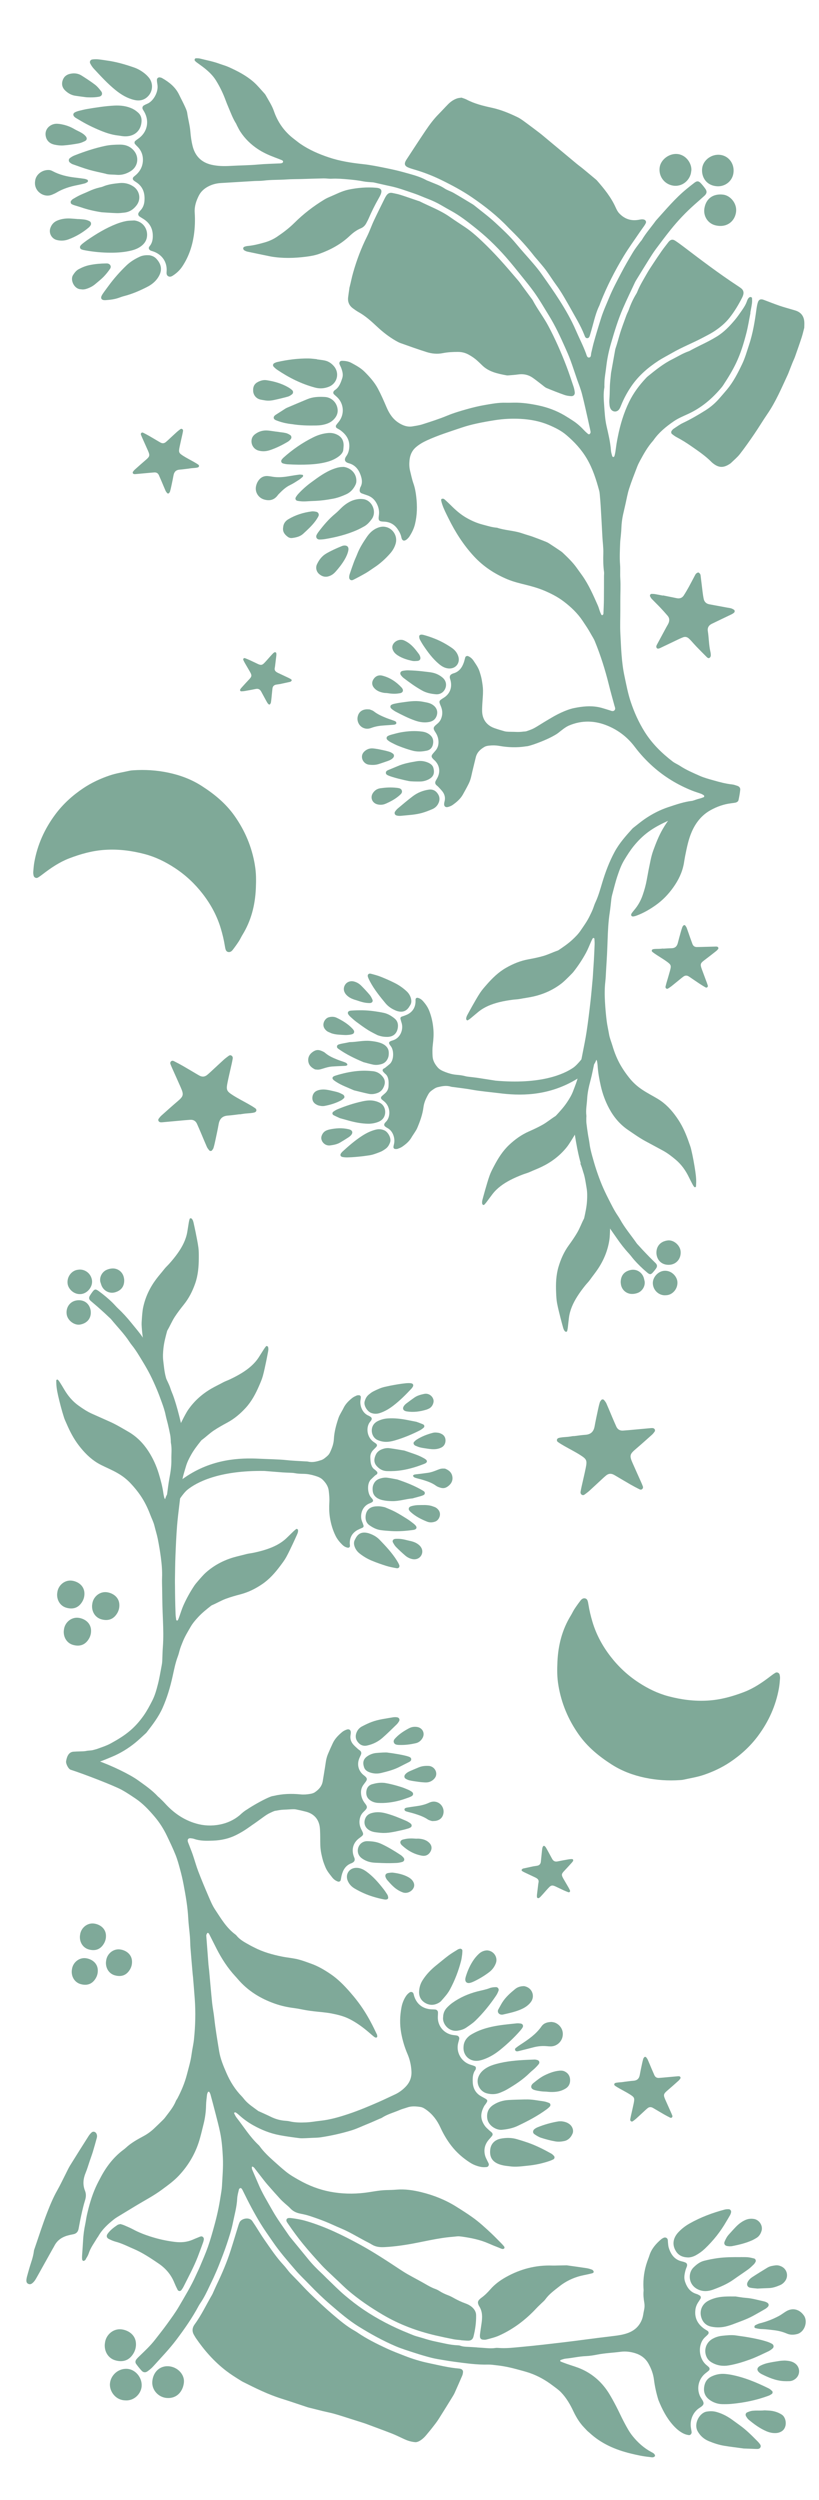 <?xml version="1.0" encoding="UTF-8"?>
<svg id="Layer_1" data-name="Layer 1" xmlns="http://www.w3.org/2000/svg" viewBox="0 0 536 1636">
  <defs>
    <style>
      .cls-1, .cls-2 {
        fill: #005433;
      }

      .cls-1, .cls-3 {
        opacity: .5;
      }
    </style>
  </defs>
  <g class="cls-3">
    <path class="cls-2" d="M228.79,187.93c.9-3.45,1.32-5.98,2.29-9.41,2.32-8.21,5.31-16.15,9.13-23.79,1.69-3.39,2.91-7,4.52-10.44,2.29-4.9,4.73-9.72,7.11-14.58.25-.52.55-1.01.86-1.5.94-1.51,2.23-2.33,4.05-1.94,1.79.38,3.61.72,5.35,1.27,3.83,1.22,7.63,2.58,11.44,3.87.33.11.68.16.99.31,6.67,3.34,13.73,5.93,19.9,10.27,3.29,2.31,6.68,4.49,10.02,6.73,4.03,2.7,7.64,5.93,11.14,9.25,3.92,3.72,7.69,7.61,11.33,11.6,4.19,4.59,8.19,9.34,12.24,14.06,1.05,1.22,1.94,2.58,2.89,3.87,1.78,2.4,3.56,4.81,5.33,7.22.48.65,1.01,1.27,1.38,1.98,3.03,5.7,7,10.83,10.04,16.51,2.23,4.15,4.28,8.41,6.22,12.71,2.03,4.51,3.92,9.09,5.68,13.71,1.68,4.4,3.15,8.89,4.65,13.36.4,1.19.66,2.45.81,3.7.19,1.61-.82,2.7-2.46,2.57-1.48-.11-3-.32-4.39-.82-3.9-1.39-7.76-2.89-11.58-4.49-1.13-.48-2.07-1.42-3.08-2.18-2.02-1.52-3.98-3.13-6.05-4.57-2.86-1.99-6.05-2.64-9.52-2.14-2.05.29-4.11.42-6.17.6-.46.04-.93.07-1.38-.01-5.9-1.11-11.78-2.28-16.24-6.82-.89-.9-1.83-1.75-2.76-2.61-1.78-1.66-3.77-3.01-5.9-4.17-2.17-1.19-4.45-1.74-6.94-1.74-3.34,0-6.64.15-9.94.81-3.55.72-7.17.36-10.59-.72-5.7-1.8-11.33-3.83-16.96-5.83-1.18-.42-2.31-1.05-3.4-1.68-4.29-2.51-8.2-5.54-11.82-8.92-3.87-3.62-7.76-7.19-12.44-9.78-1.2-.66-2.31-1.5-3.44-2.3-2.46-1.75-3.6-4.14-3.28-7.15.21-1.94.53-3.88.8-5.81.02-.28.06-.78.17-.99Z"/>
    <path class="cls-2" d="M302.09,63.91c1.26.47,2.28.73,3.19,1.21,5.25,2.78,10.95,4.17,16.68,5.41,5.9,1.29,11.4,3.57,16.78,6.18,2.15,1.04,4.07,2.59,6.02,4,2.79,2.03,5.52,4.14,8.27,6.22.55.42,1.09.84,1.62,1.28,7.51,6.26,15.01,12.53,22.52,18.77,1.41,1.18,2.92,2.25,4.34,3.42,2.84,2.33,5.66,4.7,8.48,7.06.26.22.52.46.75.72,4.7,5.39,9.19,10.91,12.15,17.51.61,1.35,1.29,2.76,2.28,3.83,3.35,3.61,7.51,5.17,12.45,4.39,1.25-.2,2.47-.56,3.75-.24,1.12.28,1.75,1.32,1.28,2.36-.28.62-.65,1.21-1.04,1.78-1.05,1.51-2.15,2.99-3.18,4.51-3.42,5.05-7.01,9.98-10.17,15.19-5.96,9.84-11.16,20.09-15.39,30.81-.21.53-.35,1.1-.6,1.61-1.99,4.05-3.09,8.4-4.27,12.73-.61,2.22-1.2,4.44-1.88,6.63-.26.86-.56,1.92-1.63,2.03-1.32.14-1.66-1.05-2.02-1.98-2.5-6.47-6.24-12.3-9.54-18.35-.66-1.21-1.37-2.39-2.06-3.59-2.11-3.7-4.26-7.36-6.8-10.8-2.32-3.15-4.36-6.49-6.68-9.64-1.77-2.4-3.77-4.63-5.68-6.93-.66-.8-1.39-1.54-2.02-2.35-4.67-6.01-9.78-11.62-15.21-16.94-.66-.64-1.32-1.29-1.95-1.96-7.08-7.46-15.1-13.77-23.57-19.57-6.38-4.37-13.18-7.99-20.09-11.38-5.87-2.88-12-5.24-18.32-7.04-1.21-.35-2.42-.75-3.58-1.26-2.04-.89-2.49-2.22-1.5-4.15.21-.41.45-.8.71-1.18,4.1-6.25,8.15-12.53,12.33-18.72,2.57-3.81,5.3-7.51,8.56-10.8,2.1-2.12,4.1-4.35,6.2-6.47,1.63-1.65,3.54-2.98,5.73-3.76,1.05-.37,2.21-.41,3.09-.56Z"/>
    <path class="cls-2" d="M399.89,244.11c.92-5.18,1.8-10.17,2.71-15.14.14-.79.44-1.54.69-2.31.77-2.41,1.43-4.85,2.13-7.27,1.28-4.4,2.95-8.69,4.51-13.01.47-1.29,1.17-2.5,1.63-3.8,1.27-3.59,2.84-7.03,4.84-10.27.24-.39.46-.8.63-1.23,1.68-4.3,4.16-8.19,6.41-12.19,1.18-2.1,2.54-4.1,3.86-6.12,1.9-2.88,3.81-5.75,5.79-8.57,1.39-1.97,2.91-3.85,4.37-5.78.07-.09.14-.18.22-.27,1.34-1.48,2.59-1.71,4.26-.6,1.82,1.21,3.58,2.5,5.32,3.82,11.62,8.85,23.26,17.66,35.47,25.69.77.5,1.53,1.02,2.26,1.57,1.57,1.2,1.95,2.77,1.34,4.61-.18.54-.4,1.08-.66,1.59-2.34,4.63-5.02,9.07-8.23,13.14-2.86,3.62-6.46,6.56-10.34,9.06-2.31,1.49-4.8,2.7-7.24,4-6.5,3.45-13.39,6.12-19.77,9.8-3.09,1.78-6.29,3.39-9.27,5.33-6.8,4.43-12.86,9.7-17.5,16.42-2.74,3.98-5.04,8.22-6.85,12.72-.34.85-.68,1.73-1.19,2.48-1.56,2.28-4.69,1.96-5.84-.58-.28-.62-.46-1.31-.53-1.99-.11-1.14-.2-2.3-.12-3.44.19-2.64.28-5.27.31-7.91.04-3.33.52-6.65.79-9.76Z"/>
    <path class="cls-2" d="M526.34,214.56c-.53,1.98-.99,4.12-1.67,6.2-1.39,4.26-2.88,8.48-4.37,12.7-.46,1.3-1.1,2.53-1.61,3.81-.94,2.34-1.84,4.7-2.76,7.05-.13.32-.26.64-.41.95-4.07,8.74-7.8,17.65-13.3,25.66-2.92,4.26-5.57,8.71-8.48,12.98-3.04,4.46-6.14,8.89-9.45,13.16-1.67,2.16-3.85,3.93-5.82,5.86-.32.32-.73.56-1.11.81-3.97,2.57-7.08,2.41-10.75-.53-.27-.22-.55-.42-.79-.67-4.04-4.14-8.82-7.34-13.54-10.63-3.03-2.1-6.13-4.05-9.39-5.76-1.11-.58-2.14-1.34-3.12-2.12-.63-.5-.64-1.55-.13-2.2.35-.45.72-.92,1.19-1.22,2.02-1.32,3.97-2.8,6.13-3.82,5.11-2.42,9.97-5.25,14.74-8.25,3.53-2.22,6.64-4.94,9.35-8.11,1.57-1.83,3.18-3.64,4.72-5.49,4.22-5.08,7.17-10.89,9.99-16.82,1.89-3.98,3.03-8.16,4.41-12.29,2.57-7.69,3.83-15.61,4.91-23.59.2-1.47.46-2.96.91-4.37.6-1.88,1.88-2.37,3.81-1.65,3.44,1.29,6.85,2.66,10.32,3.85,2.82.97,5.71,1.73,8.57,2.59.77.23,1.55.43,2.31.7,3.57,1.28,5.24,3.93,5.4,7.62.05,1.15-.03,2.3-.05,3.59Z"/>
    <path class="cls-2" d="M433.82,389.63c2.71.55,5.41,1.11,8.12,1.65.68.14,1.36.31,2.04.32,1.5.03,2.7-.67,3.49-1.89,1.18-1.83,2.28-3.72,3.34-5.63,1.33-2.42,2.58-4.88,3.88-7.31.27-.51.53-1.06.94-1.43.39-.35,1.01-.73,1.47-.66.44.07.88.64,1.17,1.09.23.36.25.88.3,1.33.43,3.54.84,7.08,1.29,10.61.17,1.36.38,2.73.65,4.08.4,2,1.61,3.28,3.65,3.67,3.84.73,7.69,1.43,11.54,2.14.9.17,1.83.25,2.71.5.65.18,1.27.53,1.85.88.74.45.75,1.5.05,2.06-.45.36-.92.69-1.43.94-2.17,1.06-4.36,2.09-6.54,3.13-2.18,1.05-4.36,2.09-6.53,3.15-1.99.97-2.92,2.56-2.56,4.78.71,4.43.63,8.95,1.65,13.34.21.89.33,1.82.29,2.73-.03.49-.39,1.12-.8,1.41-.67.47-1.33.02-1.83-.48-2.28-2.28-4.55-4.57-6.78-6.88-1.2-1.24-2.32-2.56-3.49-3.83-.47-.51-.95-1.01-1.46-1.47-1.12-1.01-2.4-1.33-3.83-.77-.86.34-1.71.69-2.54,1.08-4.15,1.97-8.3,3.97-12.45,5.95-1.06.51-1.83.48-2.2-.04-.57-.8-.22-1.56.16-2.27,2.06-3.85,4.14-7.69,6.22-11.54.44-.81.96-1.58,1.32-2.42.73-1.71.69-3.4-.57-4.86-1.57-1.83-3.18-3.64-4.84-5.39-1.82-1.92-3.74-3.75-5.56-5.66-.46-.48-.8-1.11-1.1-1.72-.3-.61.24-1.54.9-1.56.8-.02,1.61.02,2.39.15,1.7.28,3.39.64,5.09.97,0-.04.01-.08.02-.11Z"/>
    <path class="cls-2" d="M69.61,39.56c6.19.81,12.13,2.53,18,4.56,2.63.91,5.01,2.3,7.17,4.04.97.79,1.88,1.7,2.67,2.67,2.69,3.28,2.72,8.11.08,11.43-2.49,3.12-5.84,4.03-9.57,3.17-4.66-1.07-8.67-3.48-12.39-6.5-5.2-4.22-9.68-9.14-14.21-14.01-.92-.99-1.69-2.18-2.31-3.39-.6-1.15.09-2.45,1.35-2.62,1.24-.17,2.51-.19,3.76-.09,1.83.16,3.64.48,5.46.74Z"/>
    <path class="cls-2" d="M68.86,113.63c-3.85-.9-7.25-1.55-10.55-2.51-3.63-1.05-7.18-2.37-10.75-3.63-.63-.22-1.22-.64-1.76-1.06-.99-.76-1.06-2.22-.05-2.98.9-.68,1.91-1.3,2.96-1.71,6.52-2.56,13.17-4.78,20.01-6.25,3.22-.69,6.61-.84,9.92-.85,3.56-.01,6.77,1.22,9.11,4.09,3.46,4.25,2.52,10.25-2.08,13.19-2.88,1.83-6.02,2.83-9.48,2.49-2.62-.25-5.3,0-7.34-.79Z"/>
    <path class="cls-2" d="M77.48,88.71c-4.75-.49-9.17-2.12-13.51-4-2.53-1.1-5.03-2.28-7.47-3.57-2.34-1.23-4.59-2.62-6.87-3.95-.3-.17-.56-.4-.82-.63-1.19-1.05-1.1-2.39.26-3.07.82-.41,1.7-.72,2.58-.95,1.9-.48,3.8-.95,5.72-1.27,5.78-.97,11.58-1.87,17.44-2.17,4.18-.21,8.3.27,12.1,2.16,1.32.66,2.54,1.58,3.63,2.58,1.61,1.48,2.23,3.44,2.1,5.63-.36,6.24-4.84,10.09-11.4,9.74-1.26-.07-2.51-.33-3.76-.51Z"/>
    <path class="cls-2" d="M97.73,167.03c1.91.32,3.46,1.05,4.66,2.37,3.43,3.77,4.17,7.88.66,12.8-1.68,2.35-3.97,4.15-6.56,5.48-4.91,2.52-9.95,4.73-15.32,6.1-1.11.28-2.19.68-3.27,1.07-2.84,1.03-5.79,1.38-8.78,1.58-.34.02-.69.01-1.03-.01-1.69-.13-2.37-1.35-1.55-2.92.42-.81.94-1.58,1.47-2.32,1-1.4,2.04-2.77,3.06-4.16,3.46-4.74,7.34-9.11,11.56-13.19,2.6-2.51,5.6-4.36,8.86-5.85,2.05-.94,4.2-1.06,6.24-.94Z"/>
    <path class="cls-2" d="M66.52,138.92c-5.29-.83-9.42-1.83-13.45-3.23-1.52-.52-3.08-.93-4.61-1.42-.54-.17-1.07-.4-1.56-.69-.68-.41-.88-1.53-.4-2.14.35-.44.74-.91,1.21-1.19,1.48-.88,2.97-1.75,4.52-2.49,1.97-.94,4.02-1.71,6-2.64,2.2-1.03,4.46-1.84,6.82-2.4.78-.19,1.59-.32,2.32-.64,3.44-1.48,7.11-1.89,10.76-2.27,3.28-.34,6.37.36,9.19,2.24,3.75,2.5,5.43,7.97,2.01,12.39-2.09,2.71-4.68,4.37-8.08,4.72-1.6.16-3.21.38-4.81.33-3.68-.13-7.34-.41-9.93-.57Z"/>
    <path class="cls-2" d="M87.95,144.27c6.03.76,9.13,6.1,8.15,11.22-.41,2.14-1.57,3.81-3.19,5.17-1.97,1.65-4.28,2.63-6.77,3.26-4.49,1.13-9.06,1.47-13.66,1.46-5.65,0-11.24-.53-16.79-1.55-.79-.14-1.58-.31-2.32-.6-1.08-.43-1.37-1.68-.63-2.55.37-.43.78-.84,1.23-1.2.99-.78,1.99-1.56,3.03-2.28,6.07-4.18,12.35-7.99,19.24-10.68,2.02-.79,4.14-1.42,6.27-1.84,1.78-.35,3.64-.29,5.46-.41Z"/>
    <path class="cls-2" d="M252.02,344.78c4.98.78,8.31,5.93,6.97,10.83-.68,2.48-1.95,4.67-3.64,6.59-3.13,3.55-6.61,6.71-10.59,9.3-1.73,1.13-3.38,2.39-5.17,3.43-2.78,1.61-5.61,3.13-8.48,4.57-1.36.68-2.6-.17-2.59-1.66,0-.68.1-1.39.31-2.03.91-2.72,1.84-5.44,2.84-8.13.64-1.72,1.46-3.37,2.12-5.09,1.55-4,3.83-7.58,6.22-11.1,1.76-2.59,3.96-4.78,6.95-6,1.62-.67,3.29-1.03,5.05-.72Z"/>
    <path class="cls-2" d="M207.44,235.19c1.7.24,3.43.38,5.11.74,2.44.52,4.43,1.88,6.03,3.77,3.81,4.5,2.15,11.21-3.33,13.39-2.96,1.18-5.95,1.4-9.1.56-8.98-2.4-17.13-6.52-24.79-11.69-.84-.57-1.62-1.28-2.31-2.03-.68-.74-.41-1.84.52-2.31.61-.31,1.26-.56,1.92-.71,6.74-1.52,13.56-2.39,20.47-2.32,1.83.02,3.66.31,5.49.47v.11Z"/>
    <path class="cls-2" d="M237.41,326.61c6.06.5,9.46,8.27,5.86,13.14-1.38,1.87-2.89,3.6-4.94,4.74-1.6.9-3.23,1.76-4.91,2.5-6.57,2.87-13.47,4.58-20.51,5.77-1.24.21-2.51.31-3.77.32-1.78,0-2.69-1.52-1.9-3.09.31-.61.68-1.2,1.09-1.75,3.32-4.42,6.87-8.62,11.17-12.15,1.33-1.09,2.52-2.35,3.75-3.56,1.9-1.87,4.03-3.43,6.44-4.56,2.4-1.13,5.49-1.65,7.71-1.35Z"/>
    <path class="cls-2" d="M225.08,305.56c4.97.8,8.49,4.74,8.13,9.72-.09,1.19-.71,2.42-1.36,3.47-1.28,2.09-3.07,3.74-5.32,4.75-2.72,1.23-5.49,2.29-8.46,2.85-4.4.84-8.81,1.41-13.3,1.52-2.86.07-5.71.52-8.58.12-.57-.08-1.14-.13-1.69-.27-.95-.24-1.45-1.31-.96-2.19.44-.79.98-1.55,1.59-2.22,2.57-2.8,5.39-5.33,8.45-7.57,4.62-3.39,9.22-6.84,14.68-8.86,1.73-.64,3.48-1.17,5.33-1.27.57-.03,1.14-.04,1.49-.06Z"/>
    <path class="cls-2" d="M190.92,277.57c-2.8-.3-5.83-.92-8.76-1.96-.65-.23-1.3-.46-1.92-.76-1.37-.67-1.5-2.03-.29-3.02.53-.43,1.14-.77,1.71-1.15,1.25-.81,2.5-1.61,3.77-2.41.78-.49,1.52-1.05,2.36-1.41,4.43-1.9,8.87-3.76,13.32-5.62,3.7-1.55,7.6-1.68,11.51-1.45,4.45.26,7.95,3.77,8.35,8.2.26,2.86-1,5.12-3.04,6.99-2.02,1.85-4.53,2.67-7.16,3.14-1.24.22-2.51.3-3.77.33-5.28.11-10.56,0-16.09-.9Z"/>
    <path class="cls-2" d="M224.67,294.26c-.02,1.48-1.21,3.11-2.94,4.41-2.05,1.53-4.32,2.61-6.77,3.35-4.1,1.23-8.32,1.73-12.57,1.95-4.71.25-9.42.15-14.13-.12-1.02-.06-2.05-.27-3.04-.56-1.15-.33-1.53-1.54-.86-2.47.33-.46.7-.91,1.13-1.29,5.93-5.34,12.45-9.84,19.61-13.38,3.01-1.49,6.19-2.47,9.55-2.77,1.87-.17,3.66.07,5.4.81,3.24,1.38,4.84,3.73,4.84,7.23,0,.69-.1,1.38-.21,2.85Z"/>
    <path class="cls-2" d="M469.77,147.75c-6.17-.64-9.68-6.03-8.76-11.48,1.12-6.59,5.98-9.64,12.23-8.9,4.9.58,9.34,5.96,8.45,11.61-.94,6-5.84,9.61-11.92,8.78Z"/>
    <path class="cls-2" d="M452.33,112.46c-.53,5-5.5,10.17-12.11,8.97-5.54-1-9.3-6.14-8.5-11.88.75-5.37,6.68-9.58,12.19-8.69,6.04.97,9.41,7.49,8.41,11.61Z"/>
    <path class="cls-2" d="M468.35,121.8c-6.94-.94-9.49-6.9-8.79-11.87.75-5.34,6.3-9.32,11.91-8.57,5.71.77,9.47,6.13,8.5,12.14-.88,5.47-6.04,9.15-11.62,8.3Z"/>
    <path class="cls-2" d="M491.16,204.72c-.9,4.51-1.6,9.07-2.75,13.52-1.7,6.56-3.67,13.04-6.6,19.22-2.38,5.01-5.26,9.7-8.29,14.32-.38.58-.76,1.16-1.2,1.68-6.11,7.35-13.21,13.41-21.98,17.44-3.23,1.48-6.54,2.84-9.5,4.89-4.96,3.42-9.57,7.18-13.06,12.16-.13.19-.26.38-.42.55-3.48,3.89-6,8.42-8.47,12.97-.71,1.31-1.38,2.66-1.91,4.05-1.8,4.73-3.69,9.43-5.23,14.24-1.09,3.38-1.67,6.93-2.47,10.41-.41,1.79-.8,3.59-1.23,5.38-.84,3.48-1.29,7.01-1.41,10.6-.05,1.61-.24,3.21-.38,4.81-.12,1.38-.33,2.75-.38,4.12-.18,4.82-.45,9.63-.07,14.47.23,2.97-.04,5.98.15,8.96.32,4.95,0,9.89.02,14.83.01,2.07,0,4.14,0,6.21,0,5.06-.24,10.12.03,15.16.49,9.29.72,18.59,2.69,27.76,1.2,5.63,2.24,11.27,4.06,16.75,2.3,6.91,5.25,13.47,9.12,19.67,4.84,7.74,11.2,13.98,18.36,19.48,1.45,1.11,3.2,1.8,4.74,2.81,4.15,2.74,8.72,4.67,13.24,6.67,2.72,1.2,5.65,1.96,8.52,2.78,4.09,1.17,8.2,2.28,12.46,2.74,1.13.12,2.23.54,3.33.9,1.22.39,2.05,1.3,1.93,2.56-.23,2.28-.64,4.55-1.13,6.78-.21.93-1.1,1.47-2.05,1.67-.9.18-1.82.29-2.73.4-4.86.61-9.39,2.2-13.65,4.6-5.64,3.18-9.46,8-12.05,13.8-2.31,5.18-3.36,10.74-4.48,16.27-.32,1.58-.53,3.18-.81,4.77-1.04,5.77-3.54,10.86-6.92,15.62-3.17,4.46-6.88,8.34-11.32,11.51-3.94,2.82-8.12,5.25-12.68,6.95-.75.28-1.53.5-2.32.59-.37.04-.95-.22-1.14-.53-.19-.31-.16-.94.04-1.27.54-.87,1.2-1.68,1.87-2.47,2.49-2.92,4.3-6.19,5.55-9.84,1.12-3.28,2.05-6.58,2.65-9.99.76-4.31,1.6-8.6,2.51-12.87.46-2.13,1.01-4.26,1.76-6.31,1.74-4.75,3.58-9.48,6.12-13.87,3.54-6.15,7.88-11.65,13.93-15.51,3.2-2.04,6.66-3.64,10.39-4.56.88-.22,1.74-.55,2.58-.88.36-.14.4-.99.07-1.2-.58-.36-1.15-.76-1.79-1-1.94-.72-3.94-1.28-5.86-2.05-9.37-3.75-17.9-8.87-25.48-15.59-4.5-3.99-8.55-8.37-12.16-13.16-4.61-6.11-10.45-10.68-17.49-13.64-8.44-3.56-17.01-3.84-25.5-.23-2.51,1.07-4.78,3.13-6.99,4.76-4.03,2.98-5,1.9-9.28.05-2.7-1.17-2.84-2.88-.78-5.11,1.81-1.96,1.72-2.36,3.95-3.8,4.38-2.84,11.23-6.28,16.38-7.33,5.32-1.09,10.7-1.68,16.1-.62,2.47.49,4.86,1.37,7.28,2.08.98.29,2.03.89,2.95.13,1.12-.92.45-2.08.15-3.18-1.24-4.55-2.52-9.08-3.65-13.66-2.41-9.73-5.4-19.27-9.21-28.54-.69-1.69-1.75-3.22-2.63-4.83-1.59-2.94-3.48-5.68-5.33-8.46-3.38-5.07-7.73-9.17-12.5-12.78-3.84-2.9-8.18-5.13-12.64-7.01-4.04-1.7-8.23-2.86-12.48-3.91-3.89-.96-7.8-1.92-11.54-3.48-8.4-3.51-15.81-8.37-22.01-15.09-6.86-7.43-12.2-15.83-16.65-24.87-1.48-3-3.03-5.95-4.09-9.13-.29-.87-.53-1.76-.7-2.66-.05-.28.12-.79.33-.88.37-.16.88-.2,1.26-.08.41.13.78.48,1.11.79,1.27,1.17,2.54,2.34,3.76,3.56,3.01,3.03,6.21,5.84,9.92,7.99,3.39,1.96,6.94,3.55,10.77,4.54,3.12.81,6.18,1.82,9.43,2.05,5.15,1.74,10.66,1.81,15.83,3.47.98.32,1.96.65,2.95.96,1.53.49,3.09.91,4.59,1.46,3.01,1.11,6.02,2.23,8.98,3.46,1.16.48,2.2,1.24,3.26,1.93,1.74,1.12,3.45,2.28,5.17,3.44.76.52,1.56,1.01,2.22,1.64,3.24,3.1,6.51,6.19,9.13,9.88,1.2,1.69,2.43,3.35,3.63,5.04,4.28,6.06,7.21,12.83,10.2,19.56.6,1.36.97,2.83,1.48,4.23.23.64.53,1.26.85,1.87.08.16.36.31.54.3.19-.01.41-.19.55-.35.14-.17.25-.41.26-.62.12-3.1.28-6.2.31-9.3.06-5.17.04-10.34.06-15.51,0-.81.15-1.63.04-2.41-.57-4.12-.61-8.26-.48-12.4.11-3.58-.43-7.11-.61-10.67-.34-6.89-.74-13.77-1.15-20.66-.14-2.41-.37-4.81-.58-7.21-.07-.8-.17-1.61-.38-2.38-1.96-7.23-4.19-14.31-8.03-20.86-3.56-6.07-8.22-11.08-13.51-15.57-3.36-2.85-7.29-4.79-11.33-6.51-5.9-2.5-12.12-3.66-18.47-4.01-5.63-.31-11.27-.04-16.86.84-4.09.64-8.17,1.36-12.21,2.25-3.25.71-6.49,1.57-9.64,2.64-7.62,2.59-15.33,4.96-22.66,8.34-2.62,1.21-5.1,2.61-7.3,4.54-2.59,2.28-3.78,5.18-4.11,8.47-.23,2.29-.2,4.61.36,6.87.69,2.79,1.26,5.63,2.21,8.33,1,2.86,1.51,5.77,1.85,8.75.69,5.99.61,11.93-.83,17.83-.72,2.96-2.03,5.61-3.66,8.13-.37.57-.86,1.08-1.36,1.56-1.55,1.46-3.35,1.83-3.91-1.06-.38-1.97-1.33-3.67-2.43-5.3-2.15-3.18-5.15-4.82-9-4.94-3.23-.1-3.78-.69-3.3-3.99.37-2.49,0-4.8-1.02-7.06-1.28-2.86-3.26-4.99-6.26-6.07-1.3-.47-2.62-.87-3.9-1.37-1.08-.41-1.57-1.34-1.34-2.49.11-.56.22-1.16.5-1.65,1.55-2.81.91-5.67-.11-8.35-1.32-3.46-3.68-6.2-7.4-7.2-3-.81-3.35-2.5-1.71-4.79,1.1-1.53,1.63-3.29,1.84-5.15.57-5.15-1.85-8.84-5.83-11.73-.74-.54-1.6-.91-2.36-1.42-.56-.37-.74-1.31-.37-1.86.52-.75,1.11-1.46,1.69-2.17,3.86-4.8,3.5-11.67-.87-16-.73-.73-1.56-1.36-2.28-2.1-.6-.62-.52-1.54.09-2.18.16-.17.31-.35.5-.48,2.84-1.82,3.85-4.79,4.85-7.74.78-2.31.17-4.55-.64-6.74-.32-.86-.8-1.66-1.12-2.52-.4-1.08.32-2.18,1.47-2.19,2.21-.01,4.36.31,6.34,1.38,3.03,1.65,6.08,3.27,8.56,5.75,3.35,3.35,6.52,6.87,8.75,11.05,2.11,3.95,3.9,8.08,5.66,12.2,1.8,4.24,4.22,7.91,8.22,10.38,2.72,1.68,5.6,2.7,8.84,2.13,2.15-.38,4.34-.67,6.4-1.33,5.47-1.75,10.95-3.49,16.28-5.7,4.13-1.72,8.45-2.99,12.76-4.21,3.98-1.12,8.02-2.1,12.09-2.79,4.4-.75,8.82-1.58,13.34-1.44,1.83.06,3.67-.03,5.51-.05,5.44-.07,10.8.73,16.08,1.85,5.99,1.27,11.7,3.4,17,6.53,1.88,1.11,3.72,2.29,5.55,3.49,2.71,1.77,5.09,3.93,7.3,6.3.78.84,1.64,1.6,2.52,2.34.21.18.75.26.93.12.32-.25.64-.68.69-1.07.06-.55-.09-1.14-.21-1.69-1.06-4.83-2.12-9.66-3.22-14.48-.69-3.03-1.39-6.05-2.17-9.05-.43-1.67-.99-3.3-1.55-4.94-.52-1.52-1.14-3.01-1.66-4.54-1.47-4.24-2.83-8.51-4.38-12.72-1.03-2.8-2.26-5.53-3.47-8.26-3.18-7.15-6.49-14.25-10.61-20.92-3.2-5.18-6.24-10.48-9.8-15.43-2.35-3.27-4.89-6.4-7.42-9.54-3.61-4.48-7.19-9-10.99-13.32-3.26-3.71-6.7-7.29-10.28-10.69-3.33-3.17-6.86-6.14-10.46-9.01-4.77-3.79-9.6-7.51-14.98-10.45-2.22-1.21-4.41-2.49-6.6-3.76-2.79-1.62-5.68-2.97-8.71-4.13-3.11-1.19-6.14-2.59-9.31-3.64-5.02-1.67-9.96-3.56-15.16-4.64-3.6-.75-7.17-1.63-10.77-2.42-.67-.15-1.37-.12-2.05-.19-1.6-.16-3.23-.21-4.8-.52-3.16-.64-6.34-.99-9.55-1.29-3.79-.35-7.56-.66-11.37-.47-1.71.09-3.45-.24-5.17-.21-4.94.09-9.88.28-14.82.42-3.1.09-6.21.04-9.3.26-5.04.36-10.12.14-15.14.77-.91.11-1.83.14-2.75.18-1.03.04-2.07.02-3.1.08-7.34.43-14.68.9-22.03,1.32-2.92.16-5.66.85-8.27,2.19-2.75,1.42-4.97,3.43-6.32,6.17-1.68,3.4-2.89,6.89-2.64,10.91.32,5.04.17,10.11-.59,15.14-1.1,7.27-3.45,14.06-7.54,20.2-1.48,2.23-3.38,4.08-5.58,5.59-1.03.71-2.2,1.51-3.5.87-1.37-.67-1.26-2.05-1.17-3.34.41-5.83-2.8-11.15-9.41-13.17-.33-.1-.67-.17-.98-.32-1.17-.55-1.74-1.72-.83-2.79,1.83-2.16,2.25-4.65,2.16-7.41-.15-4.53-2.16-7.9-5.86-10.36-.96-.64-1.98-1.18-2.91-1.85-.8-.58-.97-1.64-.45-2.47.3-.48.67-.94,1.07-1.35,1.68-1.73,2.49-3.84,2.69-6.21.43-5.19-.95-9.57-5.61-12.48-.49-.3-.97-.63-1.4-1-.81-.7-.82-1.63-.02-2.39.59-.55,1.25-1.01,1.84-1.57,2.44-2.31,3.88-5.11,4.15-8.48.29-3.77-.85-7.03-3.54-9.72-.57-.57-1.15-1.13-1.65-1.75-.41-.51-.33-1.48.16-1.91.6-.53,1.26-1,1.92-1.45,5.96-4.09,7.62-11.31,4.05-17.62-.34-.6-.75-1.17-1.04-1.79-.42-.88-.11-1.91.73-2.41.69-.41,1.42-.78,2.16-1.07,3.9-1.5,7.56-7.56,6.75-12.57-.16-1.02-.34-2.04-.35-3.07-.01-1.16,1-1.88,2.13-1.63.44.1.91.21,1.3.44,4.66,2.67,8.72,5.86,11.14,10.92,1.24,2.58,2.62,5.11,3.8,7.73.61,1.36,1.28,2.77,1.48,4.22.57,4.1,1.75,8.08,2.07,12.23.24,3.09.68,6.19,1.41,9.19,1.6,6.6,5.69,10.88,12.43,12.42,4.08.93,8.2.99,12.36.75,6.08-.35,12.19-.36,18.25-.91,4.48-.41,8.95-.48,13.43-.7.46-.02.93,0,1.38-.08.55-.11,1.19-.22,1.36-.87.19-.72-.4-1.05-.9-1.26-1.48-.62-3-1.17-4.5-1.74-3.88-1.47-7.64-3.15-11.12-5.47-4.57-3.04-8.41-6.79-11.41-11.37-.88-1.34-1.55-2.81-2.31-4.23-.16-.3-.24-.66-.42-.95-2.18-3.42-3.56-7.21-5.13-10.92-.63-1.48-1.24-2.97-1.79-4.48-1.67-4.56-3.79-8.91-6.34-13.01-1.95-3.13-4.64-5.71-7.53-8.02-1.71-1.36-3.52-2.58-5.27-3.89-.36-.27-.68-.62-.97-.96-.44-.52,0-1.57.68-1.58.91-.01,1.86-.02,2.73.2,4.23,1.08,8.54,1.87,12.65,3.38,2.05.75,4.18,1.31,6.16,2.21,5.78,2.61,11.43,5.52,16.22,9.72,2.58,2.26,4.76,5,7.1,7.53.31.34.6.71.82,1.11,1.87,3.42,4.08,6.66,5.37,10.4,2.54,7.38,6.87,13.49,13.1,18.23,1.46,1.11,2.88,2.3,4.4,3.34,5.65,3.84,11.87,6.54,18.32,8.71,7.35,2.48,14.94,3.65,22.64,4.47,4.91.52,9.78,1.55,14.63,2.52,4.17.84,8.34,1.77,12.43,2.93,4.86,1.38,9.81,2.55,14.29,5.03.5.28,1.07.43,1.59.66,3.46,1.52,7.11,2.62,10.31,4.77,1.79,1.2,3.97,1.8,5.86,2.88,4.19,2.4,8.3,4.94,12.44,7.43.39.24.78.5,1.13.79,4.55,3.69,9.3,7.17,13.6,11.15,4.8,4.45,9.64,8.89,13.83,13.98,3.58,4.35,7.42,8.49,11.08,12.78,1.94,2.28,3.85,4.6,5.57,7.04,3.97,5.65,7.98,11.28,11.68,17.1,4.01,6.31,7.74,12.79,10.71,19.69,2.18,5.07,4.75,9.97,6.66,15.17.38,1.03.66,2.7,1.88,2.63,1.61-.09,1.25-1.9,1.54-3.05.54-2.12.96-4.27,1.53-6.38,1.52-5.54,3.21-11.03,4.94-16.51,1.46-4.63,3.48-8.99,5.32-13.46,2.24-5.44,5.02-10.6,7.72-15.79,2.44-4.69,5.12-9.26,7.83-13.79,1.36-2.26,3.03-4.33,4.57-6.48.4-.56.93-1.04,1.28-1.63,2.29-3.88,5.21-7.3,7.9-10.89.48-.64.93-1.32,1.46-1.92,6.32-6.99,12.36-14.27,19.68-20.29,1.78-1.46,3.57-2.91,5.41-4.29,1.55-1.17,2.61-1.11,3.96.29,1.11,1.16,2.13,2.43,3.06,3.74,1.22,1.72,1.02,3.11-.58,4.58-2.13,1.94-4.3,3.83-6.45,5.74-5.7,5.05-10.92,10.56-15.68,16.5-3.31,4.13-6.49,8.36-9.64,12.61-1.57,2.12-3,4.36-4.4,6.6-2.87,4.58-5.68,9.19-8.51,13.8-.3.49-.59.99-.83,1.51-2.62,5.63-5.34,11.2-7.81,16.9-3.22,7.41-5.56,15.11-7.8,22.83-1.41,4.85-2.49,9.82-3.08,14.87-.32,2.74-.77,5.47-1.08,8.22-.17,1.48-.16,2.98-.21,4.47-.02.46.08.93,0,1.38-.74,4-.42,8.03-.13,12.03.32,4.46.56,8.93,1.57,13.34,1.21,5.26,2.47,10.52,2.87,15.94.09,1.24.49,2.47.83,3.69.07.25.5.57.75.56.25-.01.6-.37.69-.64.26-.87.46-1.77.6-2.67.29-1.81.49-3.64.78-5.45.23-1.48.53-2.95.82-4.42,1.56-7.93,3.86-15.63,7.4-22.91,2.79-5.73,6.56-10.81,10.91-15.45.39-.42.79-.85,1.23-1.21,5.1-4.13,10.19-8.28,16.11-11.23,3.6-1.8,7.01-3.98,10.86-5.28.64-.22,1.22-.65,1.83-.96,1.94-1,3.87-2.03,5.84-2.98,3.63-1.75,7.21-3.57,10.65-5.69,4.69-2.88,8.4-6.8,11.88-10.95,1.62-1.94,3.04-4.05,4.49-6.12,1.31-1.89,2.56-3.81,3.31-6.03.32-.96.74-1.94,1.67-2.56.55-.38,1.64-.08,1.67.56.06,1.14.1,2.3-.05,3.43-.28,2.05-.71,4.08-1.07,6.12.07.01.13.03.2.04Z"/>
    <path class="cls-2" d="M177.21,167.86c-5.06-1.04-10.13-2.07-15.19-3.15-.77-.16-1.52-.51-2.2-.92-.33-.2-.62-.71-.66-1.11-.07-.63.4-1.08.96-1.27.65-.22,1.33-.37,2.01-.43,3.8-.35,7.46-1.3,11.11-2.34,2.92-.83,5.62-2.06,8.11-3.74,4.01-2.7,7.85-5.6,11.3-9.03,5.89-5.86,12.44-10.92,19.55-15.24,1.08-.65,2.22-1.22,3.39-1.7,4.13-1.72,8.06-3.89,12.52-4.83,6.01-1.26,12.05-1.74,18.16-1.22,3.27.28,4.05,1.6,2.78,4.57-.36.84-.82,1.65-1.27,2.45-2.45,4.3-4.64,8.72-6.59,13.27-.41.95-.94,1.84-1.4,2.77-.81,1.6-1.99,2.8-3.66,3.49-2.81,1.15-5.18,2.98-7.36,5.04-5.62,5.3-12.24,8.9-19.45,11.53-2.83,1.04-5.77,1.59-8.73,1.97-7.78,1.01-15.58,1.23-23.38-.1Z"/>
    <path class="cls-2" d="M22.97,118.57c.39-4.53,4.94-7.66,9.33-7.3.77.06,1.56.42,2.26.79,4.54,2.41,9.44,3.53,14.5,4.14,2.05.25,4.11.49,6.15.8.66.1,1.32.36,1.94.63.49.21.59,1.2.15,1.48-.57.36-1.16.74-1.8.91-1.66.45-3.34.83-5.03,1.16-4.77.93-9.34,2.37-13.54,4.88-.88.53-1.85.92-2.8,1.33-5.49,2.37-12.13-2.34-11.16-8.81Z"/>
    <path class="cls-2" d="M178.37,311.99c3.79.61,7.54.23,11.28-.44,2.03-.36,4.07-.67,6.11-.94.67-.09,1.37.02,2.05.1.2.02.53.22.54.35.02.32,0,.77-.2.95-.85.76-1.73,1.52-2.69,2.13-1.84,1.17-3.68,2.38-5.64,3.32-2.98,1.43-5.24,3.68-7.5,5.98-.24.24-.44.53-.65.8-2.32,3.06-5.35,3.71-8.9,2.64-3.67-1.1-6-4.8-5.24-8.54.22-1.11.61-2.24,1.19-3.2,1.46-2.44,3.62-3.81,6.57-3.59,1.03.08,2.05.27,3.07.42Z"/>
    <path class="cls-2" d="M52.97,189.31c-4.41-.01-7.2-6.13-5.19-9.27,1.02-1.59,2.08-3,3.75-3.89,2.23-1.19,4.56-2.15,7.05-2.66,3.6-.74,7.24-1.06,10.92-1.09.23,0,.46-.02.69,0,1.88.21,2.9,1.92,1.86,3.48-1.27,1.89-2.72,3.69-4.31,5.32-1.68,1.71-3.6,3.18-5.43,4.75-1.5,1.28-3.22,2.18-5.06,2.86-1.42.52-2.87.8-4.26.5Z"/>
    <path class="cls-2" d="M51.33,143.33c1.48.14,2.98.18,4.44.44.99.18,1.98.56,2.88,1.02.95.49,1.22,1.8.63,2.7-.37.56-.83,1.1-1.35,1.53-3.9,3.26-8.23,5.81-13,7.6-2.54.95-5.13,1.12-7.77.45-3.39-.86-5.36-4.51-4.22-7.79.79-2.29,2.22-3.95,4.49-4.91,2.7-1.14,5.51-1.51,8.4-1.39,1.83.08,3.66.27,5.49.41,0-.02,0-.03,0-.05Z"/>
    <path class="cls-2" d="M39.21,81.15c3.62.59,6.63,1.65,9.43,3.31,1.08.64,2.24,1.16,3.36,1.73,1.54.79,3.02,1.67,4.14,3.03.99,1.2.82,2.44-.59,3.13-1.33.65-2.75,1.26-4.19,1.52-3.27.58-6.58,1.08-9.89,1.32-1.92.14-3.92-.1-5.81-.51-2.74-.6-4.86-2.2-5.61-5.03-1.35-5.11,2.83-8.57,6.82-8.66.91-.02,1.83.12,2.33.16Z"/>
    <path class="cls-2" d="M54.16,63.35c-1.7-.24-3.41-.44-5.11-.72-2.45-.41-4.52-1.64-6.31-3.31-1.82-1.7-2.53-3.8-1.89-6.24.68-2.56,2.34-4.15,4.93-4.75,2.68-.62,5.29-.36,7.62,1.12,3,1.91,5.99,3.84,8.81,5.99,1.52,1.16,2.79,2.73,3.97,4.26,1.2,1.56.55,3.25-1.42,3.61-1.9.35-3.86.45-5.8.42-1.59-.03-2.1,0-3.69-.23-.22-.06-.95-.13-1.11-.15Z"/>
    <path class="cls-2" d="M172.88,261.94c-.9-.17-1.82-.28-2.71-.51-2.56-.69-4.33-2.88-4.49-5.48-.19-3.04.86-4.93,3.44-6.15,1.69-.8,3.44-1.27,5.34-.99,5.03.76,9.86,2.14,14.29,4.72.88.52,1.73,1.13,2.48,1.82.81.74.75,2.05-.15,2.73-.81.61-1.71,1.23-2.67,1.49-3.09.85-6.22,1.61-9.36,2.27-2.03.42-4.1.52-6.17.09Z"/>
    <path class="cls-2" d="M181.89,282.6c2.14.4,3.12.31,5.24.82.98.24,1.93.74,2.78,1.29.94.6,1.06,1.88.32,2.73-.52.6-1.11,1.19-1.78,1.6-3.76,2.24-7.67,4.19-11.83,5.57-2.46.82-4.97.96-7.47.26-3.26-.91-5.17-4.25-4.4-7.54.33-1.43,1.21-2.48,2.34-3.31,2.51-1.85,5.37-2.56,8.45-2.25,1.71.17,3.42.46,5.12.7.17-.04,1.07.13,1.23.13Z"/>
    <path class="cls-2" d="M227.97,360.27c-.46,2.16-1.37,4.16-2.48,6.03-1.7,2.88-3.77,5.5-6,7.99-1.01,1.13-2.2,2.01-3.62,2.59-2.61,1.07-4.95.58-7.05-1.24-1.78-1.55-2.39-4.14-1.41-6.28,1.37-2.98,3.3-5.5,6.21-7.18,3.2-1.84,6.55-3.35,9.95-4.74.32-.13.64-.26.98-.33,2.6-.49,3.91.79,3.4,3.17Z"/>
    <path class="cls-2" d="M185.31,345.06c.19-2.26,1.33-4.02,3.35-5.23,4.71-2.82,9.84-4.41,15.25-5.14,1-.14,2.07.03,3.07.24,1.37.28,2.04,1.71,1.4,2.95-.58,1.12-1.27,2.19-2.02,3.2-2.28,3.06-5.1,5.62-7.88,8.19-2.04,1.89-4.62,2.48-7.28,2.82-1.07.13-2.06-.15-2.92-.8-2.05-1.53-3.47-3.37-2.96-6.22Z"/>
    <g>
      <path class="cls-2" d="M276.35,439.32c-3.61-.4-5.53-.51-9.08-.63-1.25-.04-2.53.11-3.76.35-1.51.3-2,1.68-1.08,2.88.49.63,1.03,1.26,1.66,1.74,3.92,3.01,7.91,5.9,12.25,8.3,2.79,1.55,5.81,2.12,8.91,2.39,2.7.24,5.04-1.21,6.1-3.61,1.13-2.54.55-5.31-1.61-7.2-2.12-1.85-4.62-2.98-7.39-3.47-1.47-.26-2.9-.35-4.38-.55-.45-.05-1.51-.21-1.61-.19Z"/>
      <path class="cls-2" d="M267.56,511.15c1.28.3,5.01.33,7.53.3,1.98-.03,3.88-.58,5.62-1.51,3.16-1.7,3.77-4.09,2.97-7.27-.45-1.81-1.86-2.85-3.5-3.57-2.38-1.05-4.91-1.34-7.43-.92-4.3.72-8.61,1.49-12.65,3.27-2,.88-4.05,1.65-6.05,2.51-.75.32-1.49.8-1.53,1.7-.05,1.12.87,1.53,1.72,1.91,2.56,1.14,10.15,2.99,13.33,3.59Z"/>
      <path class="cls-2" d="M260.53,533.89c.52.01,1.1.09,1.66.03,4.8-.48,9.66-.64,14.33-2,2.2-.64,4.34-1.5,6.45-2.4,1.5-.64,2.76-1.71,3.6-3.13,1.25-2.13,1.5-4.35.18-6.55-1.36-2.28-3.39-3.46-6.07-3.08-3.83.53-7.37,1.96-10.45,4.27-3.4,2.56-6.64,5.33-9.9,8.06-.69.58-1.29,1.32-1.8,2.07-.64.94-.13,2.2.92,2.5.33.09.67.15,1.07.24Z"/>
      <path class="cls-2" d="M277.06,415.49c-.69-.19-1.25-.2-1.69-.12-.62.12-1.06.57-1.03,1.19.03.66.14,1.39.44,1.96.74,1.42,1.56,2.81,2.45,4.14,2.89,4.29,5.96,8.43,9.95,11.8,1.88,1.59,3.88,2.82,6.42,3.01,4.71.35,7.81-3.66,6.28-8.13-.77-2.26-2.22-4-4.16-5.33-3.6-2.48-7.42-4.57-11.49-6.16-2.45-.96-4.89-1.77-7.17-2.37Z"/>
      <path class="cls-2" d="M276.01,459.12c-4.63-.78-9.18.07-13.73.68-1.48.2-2.95.5-4.41.81-.55.12-1.1.33-1.61.59-.87.44-1.03,1.61-.34,2.35.31.33.66.64,1.03.9.66.46,1.32.94,2.03,1.31,4.18,2.18,8.37,4.33,12.84,5.87,2.98,1.02,6.04,1.48,9.17.84,2.01-.41,3.61-1.4,4.52-3.36,1.21-2.63.71-5.29-1.47-7.2-1.15-1.01-2.51-1.63-3.97-2-1.34-.33-2.7-.54-4.06-.81Z"/>
      <path class="cls-2" d="M270.89,491.49c3.38.63,5.89.27,8.36-.21,2.22-.44,3.63-1.92,4.1-4.16.48-2.28.08-4.38-1.72-5.99-1.49-1.33-3.27-2.07-5.27-2.34-4.72-.64-9.4-.35-14.05.48-2.14.39-4.24,1.01-6.35,1.56-.66.17-1.32.42-1.93.72-1.22.6-1.4,1.91-.35,2.8.69.59,1.47,1.11,2.27,1.53,1.52.79,3.06,1.58,4.66,2.22,3.62,1.45,7.32,2.69,10.28,3.39Z"/>
      <path class="cls-2" d="M362.8,469.45c.01-.27-.28-.26-.44-.2-.89.33-1.97.83-2.64,1.19-1.34.74-2.65,1.54-3.96,2.34s-2.7,1.67-4.06,2.5c-1.41.86-2.9,1.74-4.46,2.29-.93.33-1.86.72-2.81,1-.61.18-1.21.12-1.83.2-1.73.24-3.43.3-5.18.21-1.49-.08-2.99-.03-4.48-.1-.91-.04-1.86-.07-2.73-.31-2.21-.61-4.42-1.28-6.58-2.04-5.01-1.75-7.88-5.6-8.09-10.84-.06-1.49.01-2.99.09-4.48.16-3.1.51-6.2.48-9.29-.03-2.39-.42-4.8-.84-7.17-.32-1.8-.87-3.58-1.43-5.32-.35-1.08-.85-2.13-1.41-3.12-.74-1.3-1.6-2.52-2.42-3.78-.9-1.38-2.07-2.46-3.59-3.12-.8-.35-1.71.05-1.95.86-.3.99-.5,2.01-.82,2.99-1.18,3.55-3.15,6.39-7,7.44-.33.09-.64.25-.95.41-1.05.53-1.5,1.39-1.3,2.55.08.45.25.88.38,1.32,1.34,4.77-.27,9.08-4.36,11.65-3.32,2.08-3.36,2.1-1.89,5.58,1.18,2.8,1.26,5.55.05,8.36-.61,1.43-1.62,2.5-2.79,3.44-2.41,1.94-2.47,2.75-.85,5.18,1.38,2.06,2.11,4.34,2.04,6.83-.06,1.89-.65,3.61-1.86,5.09-.58.71-1.22,1.38-1.8,2.09-1.18,1.44-1.14,2.16.2,3.57.39.42.86.77,1.25,1.18,2.8,2.95,3.45,6.79,1.75,10.53-.43.94-1.02,1.8-1.46,2.74-.43.92-.27,1.81.46,2.53.4.41.89.73,1.29,1.15.87.91,1.74,1.82,2.54,2.8,1.62,1.99,2.25,4.24,1.59,6.78-.12.44-.21.9-.26,1.35-.22,1.86.9,2.8,2.76,2.23.98-.3,1.98-.69,2.8-1.27,2.63-1.88,5.09-3.96,6.71-6.85,1.29-2.3,2.57-4.62,3.75-6.98.83-1.64,1.39-3.38,1.78-5.2.88-4.04,1.93-8.04,2.88-12.06.77-3.29,3.01-5.37,5.77-6.95.86-.49,1.96-.68,2.97-.79,2.17-.23,4.34-.23,6.52.16,5.81,1.02,11.65,1.26,17.51.33.34-.05.69-.05,1.03-.11,3.86-.69,21.58-7.29,22.11-11.16.03-.23-4.48-6.82-4.44-7.73Z"/>
      <path class="cls-2" d="M241.92,464.26c-1-.03-1.57-.09-2.14-.05-3.13.22-5.17,2.01-5.73,5-.52,2.77.88,5.68,3.33,6.96,1.86.97,3.74.93,5.66.2,2.82-1.07,5.77-1.48,8.76-1.64,1.95-.11,3.89-.27,5.84-.43,1.21-.1,1.83-.58,1.76-1.23-.1-.84-.77-1.11-1.39-1.35-1.71-.65-3.48-1.16-5.17-1.85-2.87-1.16-5.7-2.39-8.18-4.34-.86-.68-2.04-.96-2.73-1.27Z"/>
      <path class="cls-2" d="M247.39,490.24c-1.13-.16-2.26-.38-3.4-.46-1.64-.11-3.18.28-4.56,1.22-2.02,1.37-2.87,3.17-2.45,5.26.42,2.11,2.21,3.89,4.49,4.18,2.16.27,4.35.25,6.46-.44,1.96-.64,3.91-1.3,5.85-1.98,1.3-.46,2.55-1.03,3.51-2.09.77-.84.77-2.07-.14-2.73-.73-.53-1.56-.99-2.41-1.25-2.41-.73-3.37-.85-5.77-1.39-.35-.09-1.37-.29-1.57-.32Z"/>
      <path class="cls-2" d="M270.13,432.56c.72.13,2.06.06,3.08-.03,1.65-.15,2.34-1.37,1.72-2.96-.21-.53-.43-1.08-.77-1.53-1.86-2.47-3.71-4.97-6.21-6.86-1.09-.82-2.29-1.54-3.53-2.08-2.64-1.13-6.09.26-7.3,2.82-.64,1.36-.42,2.7.24,3.97.65,1.25,1.66,2.18,2.83,2.95,3.03,1.98,6.4,3.01,9.93,3.72Z"/>
      <path class="cls-2" d="M253.15,453.56c2.68.42,5.18.67,7.71.24.45-.08.92-.1,1.35-.23,1.45-.43,1.92-1.71,1.11-2.95-.13-.19-.24-.39-.4-.56-3.49-3.79-7.62-6.59-12.66-7.88-2.48-.63-4.55.28-5.9,2.43-1.13,1.8-1.03,3.76.33,5.43,1.7,2.08,4.03,2.95,6.57,3.38.67.11,1.37.1,1.88.14Z"/>
      <path class="cls-2" d="M259.84,515.59c-4.14-.46-7.55-.22-10.97.28-2.07.3-3.61,1.36-4.77,3.04-2.02,2.96-.59,6.65,2.94,7.51,1.84.45,3.68.31,5.39-.45,3.26-1.43,6.39-3.1,9.07-5.5.95-.85,1.98-1.74,1.46-3.2-.44-1.25-1.66-1.46-2.81-1.64-.34-.05-.68-.1-.32-.05Z"/>
    </g>
    <g>
      <g>
        <path class="cls-2" d="M434.04,620.84c1.76-.09,3.53-.26,5.29-.27,2.42-.01,3.73-1.21,4.29-3.5.59-2.4,1.27-4.77,1.93-7.15.31-1.1.64-2.2,1.03-3.27.14-.39.48-.72.77-1.05.26-.29.93-.22,1.18.15.35.5.72,1.01.93,1.58.76,2.07,1.46,4.16,2.19,6.24.5,1.41,1,2.82,1.53,4.22.49,1.3,1.46,1.98,2.84,1.98,1.68,0,3.35-.06,5.03-.11,2.47-.06,4.94-.14,7.41-.2.26,0,.53,0,.79.05.78.12,1.19,1,.72,1.59-.38.48-.8.95-1.28,1.32-2.5,1.96-4.99,3.93-7.53,5.83-2.8,2.09-3.05,2.74-1.86,6,1.09,2.98,2.22,5.95,3.32,8.92.21.58.42,1.16.6,1.75.14.46.02.88-.35,1.19-.39.33-.86.24-1.24.02-1.29-.76-2.58-1.54-3.83-2.37-2.06-1.36-4.09-2.77-6.14-4.16-.29-.2-.59-.39-.88-.58-1.16-.74-2.32-.76-3.45.05-.57.41-1.13.85-1.68,1.29-2.06,1.67-4.09,3.36-6.16,5.01-.69.55-1.44,1.01-2.17,1.5-.39.26-.82.35-1.24.08-.49-.33-.64-.84-.51-1.39.18-.77.38-1.54.6-2.3.76-2.63,1.58-5.24,2.29-7.88.93-3.47.81-3.98-2.04-6.06-2.13-1.56-4.43-2.89-6.64-4.35-.96-.63-1.91-1.27-2.8-1.99-.75-.61-.48-1.59.46-1.8.6-.13,1.22-.16,1.83-.19.79-.04,1.59,0,2.38-.05.79-.04,1.58-.13,2.37-.2v.06Z"/>
        <g>
          <path class="cls-2" d="M435.93,847.65c4.16-.14,7.73-4.1,7.41-8.73-.24-3.52-3.83-7.65-8.65-7.27-4.1.32-7.76,4.41-7.43,8.56.39,4.81,4.62,7.91,8.67,7.43Z"/>
          <path class="cls-2" d="M429.61,820.39c.42,4.82,4.01,7.78,8.88,7.31,4.35-.42,7.34-4.16,6.96-8.72-.33-3.99-4.5-7.67-8.41-7.2-4.96.59-7.7,4.02-7.43,8.61Z"/>
          <path class="cls-2" d="M421.89,838.53c-.27-1.01-.42-2.08-.84-3.03-1.48-3.38-4.93-5.15-8.42-4.36-4.41,1-6.23,3.87-6.41,7.59-.03.61.05,1.23.15,1.84.54,3.46,3.35,6.04,6.86,6.23,1.4.07,2.77-.16,4.13-.67,2.71-1,5.02-4.1,4.53-7.6Z"/>
          <path class="cls-2" d="M378.72,702.96c.97-6.38,3.9-19.43,5.13-27.47.98-6.37,1.75-12.77,2.49-19.17.62-5.35,1.06-10.71,1.56-16.07.12-1.32.17-2.64.26-3.97.17-2.64.36-5.29.51-7.93.19-3.44.36-6.88.48-10.32.04-1.23-.06-2.47-.14-3.7-.01-.19-.28-.47-.47-.5-.2-.03-.55.12-.65.29-.36.6-.65,1.24-.94,1.88-1.13,2.5-2.1,5.07-3.39,7.48-2.36,4.36-5.08,8.49-8.14,12.39-.54.69-1.17,1.32-1.79,1.95-1.12,1.13-2.23,2.27-3.39,3.36-.96.91-1.94,1.81-2.99,2.61-5.57,4.25-11.85,6.99-18.67,8.47-2.76.6-5.57.96-8.34,1.49-1.57.3-3.16.31-4.73.52-2.97.39-5.95.89-8.86,1.62-4.91,1.23-9.6,3.06-13.59,6.31-1.64,1.34-3.24,2.73-4.88,4.08-.61.5-1.25.97-1.92,1.39-.18.11-.6.11-.74-.02-.23-.21-.45-.57-.44-.87.02-1.18.57-2.2,1.13-3.21.95-1.69,1.84-3.42,2.81-5.1,1.67-2.91,3.29-5.86,5.13-8.66,1.25-1.91,2.8-3.65,4.31-5.38,3.73-4.28,7.76-8.22,12.75-11.07,4.56-2.61,9.34-4.58,14.53-5.53,3.3-.61,6.58-1.27,9.82-2.2,3.24-.93,6.24-2.46,9.42-3.53.25-.08.48-.23.7-.38,3.08-2.07,6.15-4.16,8.88-6.7,2-1.86,3.93-3.8,5.48-6.1,2.03-3,4.15-5.91,5.75-9.19.89-1.83,1.82-3.63,2.5-5.55.44-1.25.86-2.52,1.42-3.71,1.96-4.18,3.15-8.63,4.48-13.02,2.08-6.87,4.59-13.52,8-19.86,3.09-5.76,7.38-10.55,11.7-15.33.23-.26.52-.48.8-.69,2.37-1.84,4.68-3.78,7.14-5.49,4.89-3.37,10.13-6.09,15.8-7.95,5.03-1.66,10.03-3.41,15.34-4.02.44-.05.86-.24,1.29-.29,1.84-.21,3.69-.45,5.54-.56,1.16-.07,2.02.53,2.18,1.55.24,1.56.37,3.16.4,4.74.02.97-.64,1.62-1.58,1.9-.34.1-.69.16-1.04.21-2.19.28-4.39.51-6.58.84-1.39.21-2.77.53-4.14.84-.69.16-1.35.42-2.02.61-3.14.88-6.34,1.63-9.32,2.99-4.74,2.16-9.39,4.5-13.6,7.65-3.43,2.56-6.41,5.53-9.12,8.82-2.42,2.94-4.43,6.14-6.41,9.4-2,3.29-3.26,6.86-4.47,10.44-1.35,4.01-2.32,8.15-3.43,12.24-.23.85-.42,1.72-.53,2.59-.38,3.06-.63,6.15-1.1,9.19-.9,5.86-1.17,11.77-1.38,17.68-.11,3.18-.22,6.35-.38,9.53-.18,3.53-.41,7.05-.62,10.58-.15,2.47-.22,4.95-.5,7.4-.51,4.41-.47,8.82-.22,13.23.23,4.14.61,8.29,1.11,12.41.35,2.89,1.05,5.73,1.52,8.6.43,2.64,1.49,5.08,2.24,7.61,1.35,4.59,3.12,9,5.54,13.14,1.61,2.76,3.43,5.35,5.41,7.84,1.87,2.36,3.99,4.47,6.4,6.31,3.04,2.32,6.37,4.14,9.68,6,1.61.91,3.23,1.84,4.74,2.91,4.68,3.32,8.3,7.67,11.41,12.42,3.01,4.6,5.16,9.64,6.93,14.84.46,1.34,1,2.65,1.33,4.02,1.19,4.9,2.07,9.86,2.82,14.84.26,1.75.45,3.51.54,5.27.08,1.49-.02,3-.09,4.49,0,.2-.26.48-.46.55-.2.07-.57,0-.7-.15-.39-.47-.74-.98-1.02-1.52-.87-1.64-1.73-3.28-2.53-4.95-2.11-4.35-4.88-8.24-8.56-11.34-2.69-2.27-5.5-4.45-8.64-6.12-3.59-1.91-7.14-3.89-10.73-5.79-4.15-2.2-7.95-4.93-11.83-7.57-5.31-3.61-9.32-8.37-12.34-13.97-2.53-4.68-4.35-9.65-5.52-14.85-.99-4.4-1.81-8.83-2.08-13.34-.04-.62-.13-1.23-.21-1.84-.05-.35-.1-.7-.19-1.04-.11-.43-.29-.93-.78-.91-.22,0-.5.47-.61.78-.2.58-.3,1.2-.43,1.8-.79,3.62-1.45,7.28-2.41,10.86-1.08,4.02-2,8.05-2.22,12.22-.2,3.61-.97,7.18-.5,10.82.07.52-.04,1.06-.04,1.59.01,1.15-.04,2.3.08,3.44.27,2.37.61,4.73.97,7.09.32,2.09.8,4.17,1.06,6.27.34,2.82,1.05,5.55,1.8,8.28.85,3.06,1.72,6.12,2.73,9.13,1.1,3.26,2.26,6.51,3.59,9.68,1.29,3.09,2.75,6.12,4.27,9.11,1.92,3.77,3.78,7.59,6.18,11.1.5.73.97,1.48,1.4,2.25,3.07,5.6,7.24,10.45,10.86,15.67.35.5.82.93,1.23,1.39.83.92,1.65,1.84,2.5,2.74,1.58,1.67,3.16,3.34,4.76,4.98,1.3,1.33,2.65,2.59,3.95,3.92,1.04,1.06,1.16,2.12.34,3.34-.59.88-1.27,1.7-1.96,2.5-1.49,1.73-2.19,1.77-3.97.27-3.11-2.63-6.04-5.45-8.71-8.52-1.1-1.27-2.06-2.65-3.2-3.88-2.89-3.12-5.48-6.47-7.89-9.97-1.8-2.62-3.68-5.19-5.41-7.86-1.11-1.7-2.03-3.52-3-5.3-1.78-3.26-3.66-6.46-5.25-9.81-1.82-3.82-3.82-7.58-4.97-11.69-.14-.51-.43-.97-.63-1.46-.86-2.22-1.75-4.43-2.54-6.68-.49-1.41-.73-2.91-1.22-4.33-.96-2.76-1.58-5.59-2.24-8.44-.77-3.36-2.41-12.4-2.71-15.85-.96-11.07,1.32-25.13,2.98-36.03Z"/>
        </g>
      </g>
      <g>
        <path class="cls-2" d="M222.39,731.75c-1.26-.59-2.64-1.19-3.97-1.87-1.05-.54-1.18-1.68-.25-2.36.85-.62,1.77-1.18,2.74-1.58,5.23-2.17,10.6-3.94,16.13-5.15,2.77-.61,5.59-.95,8.4-.25,1.1.27,2.2.68,3.2,1.2,2.95,1.54,3.92,4.94,3.26,7.73-.54,2.29-2.09,3.86-4.27,4.72-2.16.85-4.42,1.26-6.74,1.22-4.17-.07-8.24-.82-12.26-1.92-2.04-.56-4.08-1.13-6.24-1.73Z"/>
        <path class="cls-2" d="M259.43,661.51c-2.76-1.08-5.23-2.63-7.13-4.92-3.72-4.49-7.38-9.04-10.14-14.22-.54-1.01-1.05-2.06-1.4-3.14-.43-1.33.52-2.37,1.87-2.01,2.22.58,4.46,1.16,6.58,2.01,3.2,1.28,6.36,2.66,9.42,4.23,2.75,1.41,5.28,3.21,7.55,5.33,1.32,1.24,2.24,2.73,2.73,4.47.47,1.68.46,3.32-.62,4.81-.05.07-.09.15-.14.23-2.18,3.9-5.18,4.43-8.74,3.21Z"/>
        <path class="cls-2" d="M247.05,677.45c-1.58-.84-3.99-1.96-6.22-3.36-2.61-1.64-5.1-3.48-7.58-5.32-1.34-.99-2.58-2.14-3.83-3.25-.46-.41-.88-.88-1.25-1.36-.98-1.26-.54-2.41,1.01-2.72.26-.05.52-.08.79-.09,4.85-.3,9.69-.3,14.52.37,2.27.31,4.53.65,6.78,1.15,2.67.59,4.91,2,6.97,3.66,1.76,1.41,2.43,3.41,2.17,5.69-.47,4.08-2.95,6.36-7.05,6.37-1.86,0-3.7-.19-6.29-1.14Z"/>
        <path class="cls-2" d="M231.66,713.55c-4.52-2-8.36-3.36-11.77-5.61-.51-.34-1.04-.67-1.5-1.07-1.24-1.07-1.02-2.12.57-2.75.25-.1.5-.17.75-.25,4.64-1.44,9.35-2.5,14.21-2.96,3.45-.32,6.86-.26,10.28.13,2.83.32,4.97,1.8,6.56,4.01,1.71,2.37,1.23,4.86-.11,7.23-.8,1.42-2.02,2.41-3.58,3-1.87.7-3.81.97-5.72.58-3.54-.74-7.03-1.67-9.69-2.31Z"/>
        <path class="cls-2" d="M255.21,747.82c-.69,1.85-1.62,3.13-2.95,4.06-1.01.7-2.05,1.43-3.18,1.88-2.61,1.04-5.24,2.1-8.08,2.43-1.05.12-2.09.32-3.14.44-1.75.2-3.5.39-5.25.53-1.67.13-3.34.25-5.01.28-1.13.02-2.3-.02-3.4-.24-1.45-.3-1.81-1.42-.93-2.55.27-.35.54-.7.87-1,4.03-3.7,8.14-7.26,12.75-10.26,2.78-1.81,5.64-3.24,8.83-4.06,2.03-.53,3.98-.44,5.93.46,2.33,1.08,4.75,5.24,3.57,8.03Z"/>
        <path class="cls-2" d="M237.84,695.11c-6.1-2.57-11.22-5.12-15.96-8.41-.66-.46-1.4-.89-1.36-1.8.06-1.11,1.01-1.34,1.86-1.59.67-.2,1.37-.32,2.06-.46,1.12-.22,2.25-.43,3.38-.64.35-.07.69-.2,1.04-.21,4.49-.03,8.91-1.23,13.44-.78,2.12.21,4.21.5,6.23,1.15,1.35.43,2.63,1,3.73,1.95,1.35,1.16,2.1,2.59,2.17,4.37.06,1.33-.04,2.65-.58,3.89-.82,1.89-2.16,3.21-4.16,3.79-1.81.52-3.67.74-5.5.36-2.41-.51-4.79-1.21-6.35-1.62Z"/>
        <path class="cls-2" d="M324.03,707.16c-3.93-.59-7.84-1.24-11.77-1.83-1.66-.25-3.33-.39-4.99-.6-.88-.11-1.77-.18-2.62-.42-1.97-.55-3.99-.77-6.01-.94-2.49-.22-4.87-.88-7.18-1.78-1.81-.71-3.67-1.5-4.95-2.98-1.82-2.08-3.25-4.49-3.4-7.33-.14-2.55-.17-5.14.15-7.66.43-3.35.66-6.65.38-10.02-.35-4.27-1.22-8.38-2.83-12.34-.91-2.23-2.28-4.19-3.86-5.99-.95-1.08-2.07-1.92-3.51-2.26-.76-.18-1.44.3-1.49,1.07-.03.53.02,1.06,0,1.59-.18,3.54-1.76,6.24-4.86,7.99-.84.47-1.77.78-2.68,1.14-.49.19-1.02.29-1.51.5-.66.28-.96.8-.81,1.49.22.94.51,1.87.79,2.8,1.15,3.81-.52,9.66-5.85,11.28-.34.1-.68.2-1.01.33-1.55.61-1.78,1.26-.89,2.59.29.44.64.85.93,1.29,1.67,2.62,1.63,7.57-.08,10.13-.25.37-.5.75-.83,1.03-1,.87-2.02,1.7-3.06,2.52-.34.27-.78.42-1.14.67-.62.44-.73,1.25-.22,1.86.45.54.93,1.07,1.47,1.52,1.01.83,1.52,1.91,1.83,3.14.4,1.57.31,3.14.26,4.74-.06,2-.88,3.57-2.34,4.86-.66.59-1.35,1.14-2,1.74-.83.78-.84,1.51-.04,2.26.51.48,1.1.88,1.64,1.35,4.25,3.66,4.1,10.28.96,13.32-.25.24-.49.51-.69.8-.61.89-.49,1.66.35,2.3.42.32.86.63,1.33.87,3.85,1.99,5.21,7.03,4.36,10.51-.15.6-.29,1.2-.36,1.82-.09.77.42,1.39,1.21,1.44.52.03,1.09.04,1.56-.13.99-.37,2.01-.74,2.87-1.32,2.5-1.7,4.78-3.63,6.29-6.33.52-.92,1.17-1.77,1.72-2.67.65-1.05,1.39-2.07,1.87-3.2,1.87-4.4,3.51-8.91,4.12-13.67.31-2.44,1.13-4.62,2.22-6.74,1.57-3.06,1.83-3.36,4.64-5.26.72-.49,1.54-.93,2.37-1.13,2.84-.68,5.69-1.31,8.62-.38.66.21,1.39.22,2.09.32,4.11.58,8.24,1.01,12.31,1.78,4.43.83,12.74,1.62,17.21,2.18,12.9,1.63,31.12,2.29,49.72-8.55,16.58-9.67,14.08-16.03,14.08-16.03l2.63-15.58s-11.81,19.31-17.86,23.48c-6.05,4.17-21.15,11.17-51.18,8.45Z"/>
        <path class="cls-2" d="M206.15,699.85c-2.3-1.14-3.93-2.61-4.34-4.95-.43-2.43.39-4.56,2.34-6.1,2.94-2.33,4.82-1.84,7.59-.46.47.23.9.57,1.3.91,2.33,1.96,5.1,3.12,7.87,4.24,1.31.53,2.66.94,3.99,1.42.58.21,1.18.41,1.69.73.33.21.62.6.76.98.13.34-.45.8-1.13.88-.7.08-1.4.08-2.1.11-2.28.12-4.57.19-6.85.36-2.12.16-4.15.79-6.17,1.43-.84.26-1.69.53-2.56.6-.86.07-1.73-.09-2.38-.14Z"/>
        <path class="cls-2" d="M232.92,654.5c-1.56-.44-3.38-1.09-4.96-2.28-1.07-.81-1.97-1.75-2.51-3-.47-1.09-.57-2.2-.23-3.35.83-2.87,3.68-4.36,6.7-3.48,1.73.5,3.24,1.43,4.49,2.68,1.92,1.93,3.78,3.93,5.54,6.01.78.92,1.33,2.07,1.82,3.19.44.99-.22,1.96-1.31,2.13-.43.07-.87.04-1.31.02-2.34-.1-4.18-.53-8.23-1.93Z"/>
        <path class="cls-2" d="M208.24,723.41c-1.76-.73-3.29-1.69-3.73-3.75-.37-1.78.21-4.6,2.71-5.77,1.06-.49,2.15-.74,3.3-.84,2.23-.2,4.38.26,6.52.75,1.46.33,2.93.64,4.35,1.1,1.08.35,2.08.92,3.1,1.43.22.11.39.34.56.54.48.59.52,1.41-.03,1.91-.58.53-1.2,1.04-1.89,1.4-3.37,1.78-6.99,2.89-10.73,3.58-1.41.26-2.8,0-4.18-.37Z"/>
        <path class="cls-2" d="M210.63,742.99c.62-1.55,1.67-2.68,3.25-3.28.49-.19,1-.37,1.51-.49,4.26-.95,8.54-1.21,12.83-.21.17.04.34.09.51.14,1.93.61,2.4,2.07,1.1,3.65-.5.6-1.14,1.11-1.8,1.54-1.77,1.16-3.57,2.27-5.39,3.35-2.01,1.2-4.3,1.61-6.56,1.91-2.34.31-4.48-1-5.39-3.03-.56-1.25-.58-2.3-.06-3.59Z"/>
        <path class="cls-2" d="M216.68,676.12c-.64-.28-1.29-.56-1.93-.85-.9-.42-1.58-1.1-2.17-1.88-2.26-3.02,0-6.88,2.43-7.6,1.86-.55,3.71-.53,5.41.31,3.72,1.82,7.26,3.95,10.15,6.99.36.38.71.79.98,1.24.54.89.16,2.03-.82,2.4-.65.24-1.35.4-2.04.48-1.05.11-2.11.2-3.16.14-2.97-.19-5.98-.16-8.85-1.21Z"/>
      </g>
      <path class="cls-2" d="M393.83,777.99c-.23-.66-.47-1.33-.63-2.01-.05-.2-2.92-6.11-3.96-7.37-4.32-5.23-9.52-7.31-9.52-7.31.84,1.86,1.4,3.8,2.02,5.74,1.11,3.47,1.59,7.05,2.19,10.62.46,2.74.41,5.46.25,8.19-.22,3.71-.99,7.35-1.79,10.98-.06.26-.12.52-.24.75-1.56,2.97-2.67,6.15-4.37,9.06-1.7,2.91-3.61,5.66-5.58,8.38-3.09,4.27-5.19,9-6.68,14.03-1.63,5.51-1.82,11.14-1.57,16.81.1,2.29.19,4.61.6,6.86.61,3.3,1.48,6.54,2.28,9.8.46,1.89,1.01,3.75,1.5,5.63.29,1.12.6,2.23,1.4,3.1.2.22.61.33.92.32.19,0,.5-.29.55-.5.19-.77.33-1.55.43-2.34.25-2.1.44-4.22.71-6.32.64-5.11,2.76-9.67,5.46-13.95,1.6-2.54,3.4-4.95,5.28-7.29.99-1.23,2.14-2.34,3.06-3.64,1.63-2.3,3.42-4.5,5-6.84,3.91-5.78,6.55-12.1,7.64-19.02.21-1.31.29-2.63.36-3.96.08-1.59.11-3.18.13-4.77.01-.88.04-1.77-.05-2.65-.49-4.93-1.38-9.81-2.68-14.58-.72-2.63-1.8-5.17-2.71-7.75"/>
      <path class="cls-2" d="M383.43,719.4c.13-.69.27-1.38.47-2.05.06-.2.56-6.75.29-8.36-1.1-6.69-4.54-11.11-4.54-11.11-.22,2.03-.7,3.99-1.15,5.98-.79,3.56-2.18,6.89-3.46,10.28-.98,2.6-2.4,4.92-3.92,7.2-2.06,3.1-4.56,5.85-7.08,8.58-.18.19-.37.39-.59.53-2.85,1.77-5.4,3.96-8.34,5.62-2.93,1.65-5.97,3.06-9.04,4.42-4.82,2.13-9.02,5.16-12.84,8.75-4.19,3.94-7.19,8.7-9.83,13.73-1.07,2.03-2.16,4.08-2.94,6.23-1.14,3.15-2.02,6.4-2.97,9.61-.55,1.86-1.02,3.75-1.55,5.62-.31,1.11-.6,2.23-.35,3.39.06.29.36.59.63.74.17.09.58,0,.72-.15.55-.57,1.07-1.17,1.54-1.8,1.28-1.69,2.51-3.42,3.8-5.1,3.13-4.09,7.26-6.95,11.75-9.29,2.66-1.38,5.44-2.56,8.24-3.63,1.48-.56,3.02-.94,4.48-1.6,2.57-1.17,5.22-2.17,7.76-3.39,6.29-3.03,11.76-7.15,16.19-12.58.84-1.02,1.58-2.13,2.3-3.24.87-1.33,1.69-2.69,2.52-4.05.46-.76.92-1.51,1.29-2.31,2.06-4.51,3.75-9.16,5.03-13.95.71-2.64,1.05-5.37,1.56-8.06"/>
    </g>
  </g>
  <g class="cls-3">
    <g>
      <path class="cls-2" d="M271.67,1598.23c.83.12,2.12-.28,3.33-1.05,1.58-.99,2.9-2.26,4.07-3.7,1.31-1.61,2.67-3.17,3.93-4.81,1.41-1.82,2.85-3.63,4.08-5.56,3.15-4.95,6.21-9.96,9.29-14.95.42-.68.83-1.39,1.16-2.12,1.68-3.78,3.36-7.56,4.99-11.37.31-.72.44-1.55.51-2.34.08-.95-.58-1.78-1.51-2.05-.33-.1-.67-.18-1.01-.21-6.79-.53-13.38-2.21-20.01-3.6-5.41-1.13-10.68-2.77-15.82-4.78-3.96-1.55-7.95-3.06-11.8-4.86-6.46-3.02-12.85-6.19-18.77-10.22-.57-.39-1.14-.78-1.75-1.11-5.37-2.98-10.01-6.92-14.66-10.88-5.17-4.42-10.11-9.07-14.98-13.81-2.64-2.57-5.12-5.3-7.67-7.95-1.36-1.41-2.73-2.8-4.09-4.21-.56-.58-1.13-1.15-1.65-1.77-1.25-1.5-2.39-3.11-3.72-4.54-4.81-5.16-8.67-11.03-12.68-16.78-2.04-2.93-3.86-6-5.79-9-.62-.97-1.3-1.9-1.91-2.87-1.96-3.14-7.31-1.84-8.47.74-.33.73-.58,1.5-.82,2.26-1.67,5.38-3.27,10.79-4.99,16.15-2.43,7.57-5.53,14.87-8.97,22.03-.75,1.55-1.42,3.14-2.14,4.71-.33.73-.62,1.49-1.02,2.19-3.77,6.45-6.94,13.26-11.37,19.32-1.8,2.46-1.86,4.85-.25,7.37.31.48.56,1.01.88,1.48,5.61,8.23,12.11,15.62,20.06,21.71,3.03,2.32,6.24,4.31,9.46,6.32.49.3.98.6,1.5.86,8.22,4.13,16.45,8.22,25.28,10.98,5.6,1.75,11.14,3.68,16.7,5.51.65.22,1.33.36,2,.53,2.79.7,5.57,1.42,8.36,2.1,2.12.51,4.27.92,6.38,1.47,2,.52,3.98,1.14,5.95,1.76,4.71,1.48,9.42,2.99,14.13,4.49.44.14.88.28,1.31.44,5.71,2.13,11.44,4.22,17.12,6.43,2.67,1.04,5.25,2.33,7.86,3.54,2.2,1.02,4.45,1.88,7.51,2.16Z"/>
      <path class="cls-2" d="M301.84,1531.55c1.49.09,2.98.25,4.48.27,1.9.02,3.09-.84,3.55-2.64,1.17-4.59,1.81-9.26,1.73-14-.04-2.65-1.54-4.54-3.56-6.01-1-.73-2.19-1.29-3.36-1.71-2.72-.97-5.3-2.2-7.82-3.62-1.2-.68-2.44-1.31-3.73-1.79-1.95-.74-3.81-1.6-5.56-2.74-.86-.56-1.81-1.03-2.77-1.37-2.3-.81-4.37-2.01-6.47-3.22-3.68-2.12-7.47-4.08-11.17-6.17-1.9-1.07-3.75-2.24-5.57-3.45-8.54-5.65-17.1-11.28-26.09-16.19-11.32-6.18-22.88-11.82-35.33-15.45-3.23-.94-6.5-1.49-9.81-1.89-.45-.05-.92-.05-1.38-.02-1.35.09-1.96,1.22-1.3,2.48.27.51.61.97.94,1.44,3.05,4.46,6.23,8.81,9.66,13.02,3.86,4.74,7.95,9.26,12.05,13.76,2.55,2.8,5.42,5.31,8.15,7.95.99.96,2.02,1.89,3.02,2.83,2.01,1.89,3.96,3.86,6.05,5.66,7.17,6.18,14.97,11.46,23.12,16.25,10.8,6.35,22.39,10.67,34.56,13.49,3.81.88,7.64,1.69,11.47,2.44,1.69.33,3.42.43,5.13.63,0,.03,0,.05,0,.08Z"/>
      <path class="cls-2" d="M17.27,1491.93c-.07,1.19.1,2.07,1.02,2.6,1.03.6,2.02.38,2.88-.33.61-.51,1.17-1.11,1.63-1.76.65-.94,1.21-1.96,1.77-2.96,3.31-5.92,6.6-11.84,9.91-17.76.34-.6.71-1.19,1.02-1.8,1.99-4.03,5.4-6.14,9.63-7.14.89-.21,1.79-.42,2.7-.58,2.05-.37,3.23-1.54,3.61-3.62.58-3.16,1.18-6.32,1.88-9.46.68-3.02,1.37-6.06,2.3-9.01.7-2.19.87-4.24.02-6.38-1.58-3.96-1.22-7.84.4-11.73,1.05-2.54,1.81-5.2,2.69-7.81.7-2.06,1.47-4.11,2.1-6.19.9-2.97,1.73-5.95,2.54-8.95.24-.9.19-1.81-.23-2.69-.61-1.27-2.11-1.75-3.14-.84-.76.67-1.45,1.48-2,2.34-4.07,6.4-8.12,12.81-12.11,19.27-1.08,1.75-1.93,3.66-2.87,5.5-1.83,3.58-3.53,7.24-5.51,10.73-2.68,4.72-4.74,9.72-6.69,14.74-2.95,7.6-5.41,15.38-8.07,23.09-.22.65-.49,1.31-.57,1.98-.45,4.04-2.01,7.78-3.1,11.64-.5,1.77-1.01,3.53-1.48,5.31-.18.66-.24,1.36-.32,1.82Z"/>
      <path class="cls-2" d="M78.82,1455.5c-.67.19-1.42.23-1.95.59-2.39,1.61-4.69,3.35-6.4,5.72-1,1.4-.77,2.67.75,3.45,1.42.73,2.93,1.38,4.47,1.79,2.91.77,5.64,1.96,8.37,3.2,1.05.47,2.09.96,3.15,1.4,5.98,2.52,11.33,6.12,16.65,9.74,4.55,3.1,8.06,7.18,10.17,12.36.65,1.6,1.37,3.17,2.16,4.71.55,1.08,1.84,1.17,2.55.22.55-.73,1.05-1.52,1.46-2.34,3.18-6.38,6.6-12.65,9.2-19.31,1.25-3.21,2.4-6.47,3.59-9.7.04-.11.09-.21.11-.33.22-1,.65-2.06-.18-2.93-.91-.96-1.94-.33-2.88.03-1.4.53-2.76,1.15-4.14,1.73-3.6,1.51-7.33,1.82-11.18,1.38-5.51-.64-10.88-1.83-16.16-3.51-3.95-1.26-7.8-2.75-11.46-4.72-1.92-1.03-3.95-1.86-5.96-2.73-.73-.32-1.52-.49-2.33-.75Z"/>
      <path class="cls-2" d="M449.74,1477.32c1.63.18,3.72-.33,5.69-1.41,2.13-1.17,4.07-2.57,5.84-4.25,5.54-5.26,10.25-11.18,14.06-17.8.8-1.39,1.68-2.75,2.45-4.16.33-.59.55-1.26.69-1.93.19-.92-.53-1.94-1.46-1.98-.9-.04-1.85,0-2.71.22-8.03,2.13-15.77,5.03-23.02,9.13-2.72,1.54-5.21,3.47-7.32,5.72-3.27,3.49-4.18,7.67-2,11.73,1.52,2.82,3.87,4.5,7.78,4.73Z"/>
      <path class="cls-2" d="M484.67,1477.14c-5.05-.02-10.11-.03-15.12.67-2.95.41-5.88,1-8.76,1.73-2.73.69-4.92,2.39-6.91,4.35-3.88,3.82-3.48,11.59,3.24,14.54,3.25,1.43,6.57,1.1,9.74-.08,4.62-1.72,9.17-3.63,13.23-6.53,3.17-2.27,6.44-4.4,9.6-6.69,1.29-.94,2.45-2.08,3.6-3.2.48-.47.86-1.07,1.18-1.67.44-.83-.03-2-.95-2.24-1.33-.34-2.68-.66-4.04-.79-1.59-.15-3.21-.08-4.81-.11Z"/>
      <path class="cls-2" d="M481.91,1528.42c-3.12-.47-6.23-.12-9.31.2-2.3.24-4.5.94-6.52,2.13-4.2,2.48-5.7,7.66-3.51,12.02.7,1.39,1.74,2.41,3.05,3.21,3.51,2.13,7.36,2.7,11.32,2.03,4.77-.81,9.41-2.25,13.94-3.9,4.1-1.49,8.02-3.47,11.98-5.32,1.02-.48,1.98-1.17,2.82-1.93.94-.85.75-2.29-.37-2.95-.98-.57-2.05-1.03-3.13-1.39-3.94-1.31-8.01-2.11-12.08-2.85-2.71-.49-5.45-.83-8.18-1.24Z"/>
      <path class="cls-2" d="M481.33,1502.89c-4.94-.02-9.44-.17-13.79,1.19-1.52.48-3.06,1.06-4.43,1.87-3.8,2.23-5.44,6.49-4.13,10.69,1,3.19,3.11,5.28,6.48,6,3.68.79,7.31.59,10.9-.47.99-.29,1.99-.58,2.95-.95,4.5-1.74,9.09-3.25,13.36-5.55,2.73-1.47,5.41-3.03,8.09-4.58.59-.34,1.14-.79,1.63-1.26,1.09-1.04.83-2.36-.57-3.06-.51-.25-1.05-.49-1.6-.62-4.04-.88-8-2.08-12.17-2.36-2.4-.16-4.78-.64-6.73-.92Z"/>
      <path class="cls-2" d="M474.53,1553.59c-3.18-.27-6.19.32-9.03,1.74-2.8,1.39-4.23,3.7-4.66,6.79-.58,4.2,1.18,7.12,4.68,9.18,2.22,1.31,4.65,2.01,7.22,2.06,1.95.04,3.92.02,5.86-.16,8.39-.76,16.59-2.44,24.5-5.39.74-.28,1.43-.71,2.08-1.17.54-.38.63-1.41.15-1.86-.66-.62-1.35-1.28-2.15-1.68-8.17-4.02-16.53-7.53-25.56-9.13-1.02-.18-2.05-.26-3.08-.38Z"/>
      <path class="cls-2" d="M486.56,1602.38c2.66.1,5.65.22,8.63.31,1.06.03,2.13-.08,2.57-1.27.37-1.01-.29-1.75-.86-2.48-.28-.36-.58-.71-.9-1.04-3.8-3.84-7.58-7.69-12-10.83-1.78-1.26-3.51-2.6-5.3-3.85-3.03-2.12-6.29-3.78-9.87-4.77-2.14-.59-4.27-.57-6.47-.19-4.48.79-8.66,7.88-5.69,13,1.69,2.91,4.03,4.97,7.09,6.26,3.29,1.38,6.67,2.5,10.19,3.08,4.07.68,8.18,1.15,12.6,1.76Z"/>
      <path class="cls-2" d="M333.68,1417.72c4.03.58,8.02-.06,12-.45,4.8-.48,9.51-1.51,14.08-3.09.86-.3,1.71-.65,2.5-1.09.71-.4.87-1.52.33-2.12-.53-.59-1.11-1.19-1.79-1.57-4.91-2.74-9.92-5.28-15.23-7.15-2.37-.83-4.78-1.58-7.2-2.29-3.48-1.03-7.01-1.04-10.56-.38-3.86.72-6.51,3.25-6.96,7.06-.54,4.58,1,7.43,4.52,9.17,1.22.6,2.57.99,3.9,1.28,1.45.32,2.95.43,4.43.63Z"/>
      <path class="cls-2" d="M350.18,1347.83c-1.86.07-3.46.11-5.06.19-6.88.32-13.72.87-20.4,2.71-2.34.64-4.6,1.45-6.65,2.75-2.28,1.44-4.11,3.31-5.04,5.91-1.58,4.39,1.09,9.38,5.57,10.57,3.11.83,6.13.7,9.08-.58,1.37-.59,2.75-1.17,4.04-1.92,5.36-3.13,10.55-6.5,14.98-10.91,1.05-1.05,2.27-1.94,3.34-2.97.91-.87,1.78-1.79,2.55-2.78.81-1.05.33-2.29-.97-2.68-.54-.16-1.12-.22-1.44-.28Z"/>
      <path class="cls-2" d="M303.35,1339.66c-.35,5.73,4.29,9.92,10.15,8.89,1.79-.32,3.55-.97,5.22-1.7,3.29-1.43,6.26-3.42,9.02-5.69,4.53-3.72,8.81-7.73,12.68-12.16.6-.69,1.17-1.42,1.63-2.21.66-1.14.01-2.36-1.34-2.53-.91-.11-1.84-.19-2.75-.09-5.48.58-10.97,1.04-16.37,2.26-4.17.94-8.19,2.26-11.94,4.33-.9.5-1.82,1.01-2.61,1.66-2.22,1.83-3.6,4.14-3.69,7.24Z"/>
      <path class="cls-2" d="M290.02,1319.88c-.77,4.39,3.56,10.02,9.59,9.06,1.96-.31,3.85-.85,5.48-1.97,2.08-1.43,4.24-2.82,6.04-4.57,5.12-4.99,9.61-10.53,13.59-16.47.63-.94,1.12-2.01,1.53-3.08.45-1.16-.41-2.45-1.67-2.41-1.36.05-2.81.14-4.06.63-2.7,1.07-5.53,1.51-8.3,2.24-5.82,1.53-11.29,3.94-16.21,7.46-1.21.86-2.31,1.9-3.36,2.96-1.68,1.7-2.58,3.78-2.64,6.14Z"/>
      <path class="cls-2" d="M343.76,1373.94c-3.66.12-7.33.14-10.99.38-3.6.23-7,1.25-10.03,3.27-3.05,2.03-4.28,4.88-3.89,8.56.52,4.95,6,8,9.58,7.67,3.56-.33,7.05-.99,10.3-2.53,6.65-3.15,13.15-6.54,19.09-10.92.73-.54,1.43-1.15,2.03-1.82.67-.74.43-1.96-.48-2.31-1.17-.45-2.38-.88-3.62-1.05-3.97-.54-7.92-1.43-11.98-1.22Z"/>
      <path class="cls-2" d="M302.47,1279.14c.06-.95.16-1.75.15-2.55-.01-.83-.88-1.46-1.7-1.26-.44.11-.9.23-1.28.46-2.04,1.28-4.13,2.49-6.06,3.92-2.67,1.99-5.19,4.17-7.8,6.24-3.62,2.88-6.8,6.13-9.28,10.08-1.39,2.23-2.07,4.58-2.21,7.14-.19,3.42,1.2,6.08,4.17,7.73,2.94,1.64,5.95,1.44,8.85-.27.49-.29.98-.64,1.35-1.06,2.13-2.41,4.32-4.77,5.85-7.63,3.21-5.99,5.63-12.3,7.3-18.89.34-1.33.45-2.71.65-3.92Z"/>
      <path class="cls-2" d="M99.66,1558.75c-.33,5.4,4.04,10.2,9.57,10.58,6.85.48,10.62-4.71,11.14-10.2.5-5.29-4.27-10.2-10.06-10.58-5.81-.39-10.27,3.89-10.65,10.2Z"/>
      <path class="cls-2" d="M81.98,1570.9c5.8.44,10.47-4.38,10.74-9.42.3-5.61-4.12-10.87-9.48-11.23-5.79-.38-10.86,4.12-11.29,9.74-.37,4.86,3.55,10.77,10.04,10.9Z"/>
      <path class="cls-2" d="M68.57,1534.15c-.34,4.98,2.41,9.26,6.87,10.53,4.71,1.35,8.97.34,11.87-4.45,1.3-2.15,1.82-4.45,1.65-6.92-.05-.68-.17-1.37-.37-2.02-1.57-5.12-7.13-7.06-10.49-6.94-4.58.16-8.49,3.73-9.31,8.28-.1.57-.16,1.14-.22,1.52Z"/>
      <path class="cls-2" d="M57.9,1149.83c1.63.25,4.34,1.85,5.9,2.38,8.65,2.98,20.93,8.85,26.4,12.78,4.58,3.3,9.24,6.45,13.09,10.63.31.34.72.58,1.04.9,1.23,1.21,2.49,2.39,3.65,3.67,5.6,6.18,12.18,10.82,20.28,13.17,5.19,1.51,10.46,1.71,15.71.66,4.67-.93,8.98-2.87,12.71-5.93,1.16-.95,2.23-2,3.44-2.88.72-.52,1.61-1.07,2.45-1.12,2.57-.15,5.03.48,7.25,1.81,1.19.71,1.41,1.82.71,2.96-.36.58-.75,1.17-1.24,1.65-4.33,4.2-9.21,7.62-14.59,10.33-4.81,2.43-9.97,3.56-15.31,3.74-4.13.14-8.3.29-12.31-1.13-.75-.26-1.57-.36-2.37-.44-1.39-.14-2.15.78-1.78,2.17.21.77.55,1.51.84,2.26.81,2.15,1.69,4.28,2.43,6.45,1.23,3.59,2.22,7.27,3.57,10.81,2.1,5.48,4.36,10.89,6.68,16.28,1.27,2.95,2.52,5.99,4.28,8.65,3.92,5.93,7.54,12.17,13.46,16.48.17.13.42.37.55.53,2.41,3.05,5.84,4.69,9.11,6.55.8.46,1.64.83,2.46,1.26,5.76,3,11.95,4.73,18.28,6,3.72.75,7.52,1,11.2,2.01,2.67.73,5.24,1.71,7.84,2.64,4.6,1.64,8.74,4.1,12.74,6.81,4.8,3.25,8.8,7.35,12.62,11.7,3.35,3.82,6.43,7.78,9.19,12.05,3.26,5.05,5.98,10.36,8.51,15.78.18.39.18.88.22,1.33.03.37-.65.87-.99.73-.42-.18-.86-.35-1.21-.63-1.16-.94-2.28-1.94-3.42-2.91-3.86-3.31-7.94-6.27-12.48-8.59-3.73-1.91-7.77-2.89-11.82-3.68-3.83-.74-7.76-.96-11.64-1.43-1.6-.19-3.2-.4-4.79-.67-2.72-.46-5.41-1.09-8.15-1.44-4.24-.53-8.36-1.43-12.4-2.84-9.57-3.34-17.91-8.49-24.51-16.27-.49-.58-.99-1.15-1.51-1.7-4.97-5.38-8.9-11.46-12.22-17.95-1.63-3.17-3.19-6.37-4.81-9.55-.4-.79-.99-1.11-1.28-.76-.28.33-.48.75-.61,1.16-.1.32-.06.69-.03,1.03.46,6.19.93,12.38,1.41,18.57.1,1.26.31,2.51.43,3.77.64,6.98,1.22,13.97,1.93,20.94.34,3.31,1.03,6.59,1.39,9.9.79,7.32,2.03,14.57,3.21,21.84.82,5.08,2.78,9.74,4.79,14.35,2.44,5.61,5.65,10.81,9.98,15.24.72.74,1.34,1.58,2.01,2.37,2.5,2.92,5.76,4.92,8.77,7.22.27.2.62.29.93.43,2.4,1.11,4.83,2.16,7.2,3.33,3.03,1.5,6.19,2.44,9.57,2.67.92.06,1.85.14,2.74.35,3.62.87,7.27.87,10.98.72,3.12-.13,6.16-.74,9.24-1.06,6.33-.67,12.4-2.44,18.4-4.44,6.77-2.26,13.35-5.03,19.88-7.89,3.58-1.57,7.09-3.29,10.64-4.93,2.65-1.23,4.93-2.95,6.95-5.04,2.69-2.8,3.99-6.11,3.79-10.02-.2-3.95-1.03-7.75-2.6-11.38-1.87-4.35-3.22-8.88-4.08-13.52-1.06-5.7-.93-11.45.18-17.16.44-2.27,1.25-4.42,2.42-6.43.76-1.31,1.72-2.45,3.01-3.27.8-.51,1.99-.15,2.34.72.21.53.31,1.1.47,1.65,1.6,5.27,5.6,8.42,11.14,8.77.91.06,1.83.03,2.74.13.96.1,1.71.88,1.74,1.84.03,1.03-.08,2.07-.1,3.1-.14,6.06,4.29,11.11,10.32,11.8.8.09,1.61.15,2.38.35.9.23,1.51,1.26,1.31,2.16-.26,1.24-.69,2.44-.9,3.69-.97,5.83,2.8,11.65,8.52,13.26.88.25,1.76.53,2.6.9.57.26.75.85.67,1.46-.04.33-.12.71-.31.97-1.77,2.39-1.85,5.18-1.74,7.94.17,4.06,1.87,7.31,5.54,9.34.6.33,1.21.67,1.81,1,2.69,1.46,2.75,1.76.86,4.36-.2.28-.45.53-.62.83-2.49,4.55-2.97,8.47.41,13.24.72,1.01,1.74,1.83,2.65,2.7.58.55,1.26,1,1.83,1.57.64.63.71,1.5.17,2.19-.63.82-1.34,1.58-2.02,2.35-2.72,3.09-3.58,6.64-2.53,10.6.29,1.09.88,2.11,1.35,3.16.33.73.77,1.42,1.03,2.17.29.86-.38,2.01-1.3,2.1-1.13.11-2.31.17-3.42-.01-2.75-.45-5.35-1.46-7.68-2.97-4.57-2.95-8.62-6.5-11.99-10.82-2.92-3.75-5.29-7.78-7.26-12.1-2.08-4.55-5-8.53-9.14-11.5-1.22-.88-2.46-1.7-4-1.92-2.87-.42-5.72-.66-8.54.33-1.63.57-3.33.96-4.9,1.65-3.9,1.7-8.08,2.74-11.68,5.1-.47.31-1.05.45-1.58.68-2.64,1.15-5.25,2.36-7.92,3.42-3.52,1.4-6.92,3.1-10.57,4.2-6.51,1.97-13.12,3.45-19.84,4.47-2.49.38-5.04.3-7.56.47-.82.05-1.64.1-2.46.12-1.36.03-2.74.15-4.07-.02-4.33-.56-8.66-1.12-12.96-1.94-6.2-1.18-11.9-3.47-17.34-6.52-3.32-1.86-6.39-4.1-9.21-6.66-.68-.62-1.41-1.19-2.17-1.7-.2-.13-.62-.02-.9.09-.1.04-.17.45-.09.61.48.91.91,1.88,1.54,2.69,4.75,6.05,8.78,12.68,14.46,17.98.25.24.48.5.68.78,2.64,3.67,5.92,6.74,9.27,9.74,2.57,2.3,5.13,4.62,7.81,6.79,2.68,2.18,5.69,3.9,8.7,5.6,6.36,3.6,13.14,6.21,20.28,7.58,7.48,1.43,15.08,1.62,22.69.7,4.68-.57,9.3-1.65,14.04-1.75,2.3-.05,4.61-.11,6.9-.3,5.46-.44,10.79.37,16.04,1.65,8.09,1.98,15.78,5.03,22.86,9.46,3.51,2.19,7.01,4.42,10.39,6.81,4.52,3.19,8.59,6.94,12.62,10.72,2.18,2.05,4.25,4.21,6.36,6.33.65.65,1.26,1.34,1.85,2.04.39.47.6,1.09.12,1.55-.27.26-.87.36-1.26.26-.85-.21-1.65-.65-2.48-.96-2.12-.82-4.24-1.67-6.32-2.59-5.69-2.52-11.71-3.71-17.82-4.55-.91-.13-1.85-.22-2.75-.14-3.21.3-6.42.57-9.6,1.05-5.57.84-11.08,2.02-16.6,3.12-7.09,1.41-14.27,2.51-21.52,2.88-2.93.15-5.73-.13-8.3-1.75-1.36-.85-2.83-1.53-4.25-2.29-5.27-2.81-10.38-5.93-15.92-8.25-3.5-1.46-6.92-3.13-10.44-4.53-3.41-1.36-6.89-2.57-10.38-3.71-1.96-.64-4.01-1.03-6.03-1.46-2.43-.51-4.53-1.53-6.25-3.4-1.09-1.18-2.39-2.16-3.58-3.25-1.01-.93-2.06-1.84-2.99-2.86-2.79-3.07-5.55-6.16-8.27-9.29-1.36-1.56-2.62-3.21-3.89-4.84-1.63-2.08-3.22-4.2-4.86-6.28-.27-.34-.69-.58-1.08-.79-.09-.05-.49.16-.49.24.02.56-.01,1.16.2,1.66,1.29,3.08,2.67,6.11,3.95,9.19,2.56,6.19,6.1,11.85,9.37,17.66,3.13,5.57,6.96,10.69,10.52,15.98.36.53.74,1.05,1.14,1.55,3.86,4.72,7.76,9.42,11.6,14.16,2.76,3.41,5.81,6.53,9.03,9.5,1.18,1.09,2.27,2.29,3.44,3.4,3.92,3.73,7.69,7.63,11.83,11.1,3.78,3.17,7.67,6.23,11.78,9.01,9.39,6.35,19.37,11.5,29.87,15.69,1.71.68,3.39,1.47,5.16,1.95,3.99,1.08,7.89,2.48,11.96,3.31,4.96,1.01,9.85,2.36,14.95,2.55.57.02,1.17.1,1.7.29,1.66.6,3.37.66,5.1.73,1.96.08,3.91.24,5.86.36,0,.01,0,.02,0,.03,1.15.07,2.3.14,3.45.22,2.87.21,5.73.56,8.61.1.56-.09,1.15-.07,1.72-.02,5.2.44,10.36-.24,15.51-.7,9.16-.83,18.3-1.92,27.43-3,7.42-.88,14.82-1.9,22.24-2.84,3.53-.45,7.07-.87,10.61-1.3,3.09-.38,6.14-.84,9.09-1.93,4.35-1.61,7.43-4.42,9.16-8.78.82-2.08.94-4.26,1.44-6.38.37-1.58.39-3.17.1-4.8-.44-2.49-.68-5.01-.45-7.56.06-.68-.03-1.38-.07-2.07-.28-5.81.51-11.47,2.4-16.98.48-1.41,1.06-2.8,1.51-4.22,1.37-4.34,4.24-7.59,7.6-10.47.52-.44,1.13-.8,1.76-1.07,1.18-.51,2.43.16,2.65,1.39.1.56.05,1.15.12,1.72.14,1.14.17,2.32.51,3.4,1.37,4.41,3.78,7.87,8.63,8.98.67.15,1.34.36,1.98.6,1.29.47,1.69,1.37,1.24,2.75-.25.77-.62,1.49-.83,2.27-.69,2.56-1.25,5.1-.31,7.78,1.33,3.8,3.44,6.73,7.5,7.91.76.22,1.47.64,2.16,1.05.55.33.81,1.28.5,1.85-.43.81-.95,1.57-1.46,2.33-1.04,1.55-1.74,3.22-1.97,5.1-.67,5.37,1.51,9.39,5.78,12.44.75.53,1.58.94,2.32,1.48.68.5.75,1.5.17,2.15-.53.6-1.12,1.15-1.73,1.68-1.15,1.01-2.01,2.21-2.6,3.61-2.21,5.24-.59,11.45,3.05,14.61.61.53,1.25,1.02,1.82,1.58.61.61.64,1.61.04,2.18-.67.63-1.41,1.18-2.13,1.74-4.37,3.43-5.99,9.24-3.98,14.39.31.8.74,1.54,1.21,2.25,2.04,3.03,2,4.05-1.18,6.05-4.26,2.68-6.4,7.79-5.74,12.82.13,1.02.39,2.03.5,3.06.12,1.1-.81,2.15-1.87,1.99-1.12-.17-2.26-.47-3.27-.95-2.85-1.35-5.16-3.44-7.23-5.79-4.16-4.73-6.96-10.26-9.3-16.05-.04-.09-.07-.18-.1-.27-1.33-4.31-2.31-8.71-2.87-13.18-.46-3.73-1.73-7.14-3.52-10.39-1.99-3.62-5.06-5.88-8.99-7.05-3.03-.9-6.16-1.26-9.23-.86-5.13.68-10.31.85-15.4,1.86-2.48.49-5,.89-7.52.99-4.39.18-8.65,1.23-13,1.62-1.12.1-2.22.54-3.31.86-.18.05-.39.33-.4.51-.01.19.16.5.32.57,1.27.51,2.55.99,3.84,1.45,3.36,1.19,6.83,2.12,10.05,3.6,7.52,3.44,13.42,8.83,17.77,15.87,1.69,2.74,3.21,5.58,4.7,8.44,1.75,3.37,3.3,6.84,5.07,10.2,1.72,3.25,3.44,6.51,5.79,9.39,3.38,4.16,7.29,7.65,12.03,10.21,1.06.58,2.35,1.07,2.54,2.57-1.01,1.46-2.46.83-3.75.71-4.13-.39-8.17-1.27-12.2-2.26-10.1-2.46-19.39-6.48-27.1-13.67-.51-.47-1.08-.87-1.55-1.37-1.41-1.52-2.89-2.98-4.13-4.62-1.88-2.47-3.43-5.16-4.76-7.99-2.11-4.49-4.58-8.76-8.06-12.39-1.7-1.77-3.7-3.1-5.62-4.56-4.61-3.49-9.62-6.3-15.1-8.18-2.39-.82-4.85-1.43-7.28-2.11-4.66-1.3-9.37-2.34-14.19-2.85-1.83-.19-3.67-.52-5.49-.47-7.37.21-14.63-.86-21.9-1.81-2.43-.32-4.85-.69-7.26-1.11-2.72-.47-5.46-.88-8.13-1.56-3.67-.94-7.31-2.03-10.92-3.2-4.26-1.39-8.58-2.7-12.68-4.47-8.25-3.56-16.1-7.91-23.74-12.64-6.78-4.2-12.78-9.42-18.8-14.59-4.71-4.05-9.17-8.38-13.48-12.86-3.11-3.23-6.4-6.29-9.32-9.71-5.09-5.95-10.26-11.83-14.68-18.31-2.72-3.99-5.57-7.91-8.09-12.03-4.2-6.87-7.93-14.02-11.45-21.27-.25-.51-.51-1.04-.85-1.49-.19-.25-.63-.56-.84-.48-.38.13-.89.47-.97.81-.46,2.01-1.06,4.04-1.16,6.09-.26,5.45-1.77,10.67-2.84,15.96-.93,4.6-2.41,9.11-3.89,13.58-1.56,4.69-3.37,9.3-5.17,13.9-1.13,2.89-2.41,5.72-3.67,8.55-.75,1.68-1.61,3.31-2.38,4.98-1.84,3.96-3.72,7.89-6.2,11.51-.38.56-.74,1.13-1.06,1.72-4.2,7.86-9.29,15.14-14.64,22.24-4.65,6.17-10.03,11.71-15.18,17.44-1.07,1.19-2.35,2.21-3.65,3.15-1.29.93-2.68.85-3.77-.29-1.34-1.41-2.55-2.96-3.7-4.54-.66-.91-.56-2.02.11-2.92.61-.82,1.38-1.54,2.12-2.25,3.56-3.43,7.18-6.81,10.21-10.74,2.6-3.37,5.27-6.69,7.76-10.14,2.75-3.83,5.57-7.64,7.93-11.71,3.87-6.66,7.92-13.23,11.05-20.3.79-1.79,1.7-3.53,2.45-5.33,1.82-4.35,3.74-8.66,5.31-13.1,1.6-4.55,2.91-9.2,4.19-13.86,1.07-3.88,2.02-7.79,2.82-11.73.75-3.68,1.29-7.4,1.89-11.11.14-.87.29-2.31.34-3.2.32-6.21.89-12.39.59-18.64-.27-5.53-.68-11.02-1.79-16.43-.81-3.94-1.84-7.83-2.84-11.72-1.11-4.34-2.26-8.68-3.43-13-.18-.65-.49-1.28-.84-1.86-.08-.13-.77-.1-.83.02-.29.61-.57,1.26-.65,1.93-.26,2.29-.57,4.58-.62,6.88-.08,4.17-.62,8.26-1.64,12.29-1.02,4.01-1.9,8.07-3.19,12-2.7,8.2-7.11,15.44-13.02,21.74-3.33,3.54-7.28,6.36-11.16,9.23-5.19,3.84-10.93,6.82-16.45,10.15-4.3,2.6-8.6,5.2-12.88,7.82-.65.4-1.26.83-1.86,1.3-4.08,3.21-7.85,6.7-10.41,11.28-.17.3-.37.59-.61.84-1.92,3.33-4.33,6.39-5.54,10.14-.37,1.14-.94,2.19-1.59,3.19-.23.35-.35.89-.68,1.19-.32.28-.74.63-1.11.63-.66-.01-.94-.63-.99-1.21-.07-.8-.06-1.61,0-2.41.2-3.2.47-6.39.63-9.59.19-3.69.68-7.36,1.45-10.97.43-2.03.66-4.11,1.13-6.13,1.39-6.06,3.08-12.03,5.61-17.72,1.12-2.52,2.42-4.97,3.73-7.39,3.73-6.88,8.49-12.91,14.85-17.58.35-.25.88-.71,1.2-1,3.39-3.18,7.41-5.41,11.47-7.59,2.46-1.32,4.75-2.93,6.8-4.84s4.12-3.95,6.16-5.95c.52-.51.99-1.06,1.42-1.64,2.54-3.4,5.32-6.64,6.93-10.65.25-.63.74-1.17,1.06-1.78,2.61-5.01,4.79-10.19,6.19-15.68,1.12-4.34,2.43-8.63,3.02-13.11.43-3.3,1.24-6.56,1.58-9.87.89-8.71,1.14-17.44.51-26.18-.35-4.81-.76-9.62-1.15-14.43-.05-.57-.15-1.14-.2-1.71-.49-5.72-1-11.45-1.45-17.17-.2-2.52-.17-5.06-.37-7.59-.32-4.01-.89-8-1.1-12.02-.39-7.49-1.68-14.85-3.07-22.19-.61-3.22-1.35-6.41-2.21-9.57-.88-3.27-1.76-6.57-3.02-9.71-1.71-4.27-3.71-8.43-5.69-12.58-2.13-4.46-4.8-8.65-7.99-12.42-3.73-4.4-7.67-8.63-12.5-11.88-2.96-1.99-5.92-3.99-9.04-5.71-4.87-2.68-24.53-10.31-33.46-13.18-1.47-.47-3.19-3.94-2.97-5.46,1.79-12.1,12.08-3.3,14.65-2.91Z"/>
      <path class="cls-2" d="M371.01,1482.5c-2.2.04-4.26.08-6.33.12-1.03.02-2.07.08-3.1.04-10.97-.41-21.2,2.31-30.68,7.67-3.68,2.08-7.13,4.62-9.97,7.87-1.82,2.08-3.76,4.04-6.03,5.65-.28.2-.54.43-.8.66-1.42,1.32-1.63,2.24-.89,3.98.09.21.17.43.3.62,2.48,3.75,2.17,7.85,1.55,12-.32,2.16-.64,4.32-.92,6.48-.07.56-.07,1.15-.03,1.72.08.97.78,1.73,1.76,1.83.79.08,1.64.16,2.4-.04,2.88-.76,5.78-1.45,8.52-2.69,9.35-4.24,17.32-10.34,24.29-17.82,1.1-1.18,2.3-2.25,3.44-3.38.82-.81,1.76-1.53,2.41-2.46,2.44-3.43,5.84-5.83,9.06-8.39,4.85-3.86,10.38-6.3,16.47-7.49,1.69-.33,3.37-.7,5.04-1.13.54-.14,1.18-.52,1.03-1.16-.12-.47-.59-1.04-1.04-1.21-1.17-.45-2.4-.82-3.64-1.01-4.31-.67-8.64-1.25-12.85-1.84Z"/>
      <path class="cls-2" d="M498.96,1524.24c2.83.12,4.91.43,7.31.7,3.01.33,5.87,1.02,8.64,2.22,2.2.95,4.41.93,6.74.34,5.01-1.27,7.18-8.21,4.53-12.06-2.86-4.15-7.36-5.42-11.69-2.82-1.57.94-3.02,2.11-4.64,2.98-3.96,2.12-8.12,3.76-12.5,4.84-1.1.27-2.14.8-3.15,1.33-.3.16-.48.74-.5,1.13-.01.23.37.63.64.7,1.55.4,3.59.69,4.62.64Z"/>
      <path class="cls-2" d="M361,1323.23c-2.87.08-5.13.76-6.65,2.95-3.57,5.13-8.62,8.55-13.74,11.89-1.06.69-2.09,1.43-3.07,2.22-.46.37-.67.96-.31,1.55.33.55.89.7,1.49.62.45-.06.9-.19,1.35-.31,2.9-.73,5.8-1.43,8.68-2.21,3.03-.82,6.1-1.13,9.22-.84.8.07,1.61.14,2.41.14,3.79.01,7.12-2.82,7.81-6.51.9-4.8-2.31-8.08-5.17-9.09-.75-.26-1.57-.32-2.03-.41Z"/>
      <path class="cls-2" d="M499.16,1577.52c-2.86.13-3.73-.11-6.59.15-1.22.11-2.44.59-3.59,1.07-.88.36-1.28,1.51-.82,2.34.49.89,1.05,1.82,1.82,2.46,3.54,2.94,7.24,5.67,11.5,7.51,1.92.83,3.92,1.31,6.03,1.25,1.52-.04,2.94-.41,4.23-1.28,3.75-2.52,2.93-8.87-.06-10.79-2.18-1.39-4.53-2.21-7.07-2.54-1.14-.15-2.29-.16-3.44-.23-.31-.06-1.61-.02-2.01.05Z"/>
      <path class="cls-2" d="M477.22,1470.06c.59-.03,1.29.01,1.96-.12,4.39-.88,8.75-1.89,12.86-3.72,1.04-.46,2.05-1.04,3.03-1.63,1.77-1.06,2.77-2.74,3.34-4.65,1-3.35-1.46-7.18-4.92-7.77-1.97-.33-3.87-.14-5.72.69-2.35,1.05-4.34,2.59-6.11,4.4-1.6,1.64-3.11,3.37-4.66,5.07-1.26,1.38-2.1,3.01-2.8,4.71-.55,1.35.12,2.53,1.56,2.82.45.09.91.12,1.47.19Z"/>
      <path class="cls-2" d="M495.82,1497.72c2.65-.12,5.06-.25,7.47-.32,2.58-.08,4.94-.95,7.27-1.94,1.4-.6,2.51-1.58,3.39-2.84,2.21-3.18,1.07-7.61-2.44-9.32-1.25-.61-2.59-.95-4-.77-1.82.24-3.66.5-5.26,1.48-3.33,2.03-6.65,4.07-9.92,6.2-1.25.81-2.32,1.86-3.03,3.24-.85,1.65-.2,3.33,1.64,3.7,1.68.34,3.41.41,4.88.58Z"/>
      <path class="cls-2" d="M513.47,1544.83c-.56.04-1.95.04-3.31.25-2.61.39-5.22.8-7.79,1.38-1.55.35-3.09.92-4.52,1.62-2.82,1.4-2.86,3.35-.2,5.15.19.13.38.26.58.36,4.64,2.33,9.37,4.39,14.65,4.7,1.26.07,2.53.07,3.79.02,1.54-.06,2.9-.67,4.07-1.66,3.12-2.65,2.96-7.4-.31-9.88-1.82-1.38-3.94-1.81-6.97-1.95Z"/>
      <path class="cls-2" d="M343.07,1299.79c-2.2,0-4.23.51-5.86,1.85-3.2,2.61-6.32,5.35-8.54,8.9-.91,1.46-1.67,3.01-2.53,4.49-.89,1.52.16,3.49,2.39,3.44.23,0,.46-.03.68-.08,4.36-1.01,8.75-1.89,12.81-3.88,2.1-1.03,3.94-2.39,5.36-4.24,2.74-3.58,1.21-8.61-3.03-10.12-.43-.15-.88-.25-1.27-.36Z"/>
      <path class="cls-2" d="M318.67,1276.4c-1.76.06-3.68.77-5.23,2.22-1.16,1.09-2.25,2.3-3.18,3.59-2.41,3.38-4.11,7.13-5.34,11.09-.14.44-.24.88-.33,1.33-.43,2.29.89,3.59,3.14,3.01.88-.23,1.74-.58,2.56-.98,3.51-1.7,6.84-3.7,9.95-6.08,1.97-1.51,3.38-3.45,4.26-5.72,1.52-3.89-1.37-8.31-5.82-8.47Z"/>
      <path class="cls-2" d="M357.44,1368.84c2.52.3,5.02.36,7.55-.07,1.85-.31,3.55-.97,5.13-1.92,2.17-1.3,3.1-3.36,2.99-5.82-.12-2.48-1.3-4.35-3.61-5.44-1.09-.52-2.21-.57-3.36-.47-3.37.3-6.48,1.47-9.49,2.92-2.82,1.35-5.24,3.3-7.65,5.26-.18.14-.34.31-.5.48-1.42,1.51-1,3.14.82,3.83,1.48.56,3.11.76,4.69,1,1.13.18,2.29.17,3.43.24Z"/>
      <path class="cls-2" d="M367.08,1388.25c-.4.02-1.1-.03-1.77.08-4.64.79-9.15,2.06-13.51,3.84-.73.3-1.44.73-2.06,1.22-1.11.88-1.2,2.47-.06,3.25,1.4.96,2.9,1.92,4.5,2.43,3.05.97,6.17,1.82,9.32,2.35,1.87.31,3.92.17,5.79-.24,2.61-.56,4.39-2.42,5.42-4.86.9-2.13-.08-4.85-2.2-6.35-1.53-1.09-3.28-1.6-5.44-1.74Z"/>
      <g>
        <path class="cls-2" d="M250.34,1219.24c3.63.13,5.55.09,9.1-.05,1.25-.05,2.51-.3,3.72-.63,1.48-.41,1.87-1.83.86-2.95-.53-.59-1.12-1.18-1.78-1.61-4.13-2.71-8.33-5.29-12.83-7.36-2.9-1.33-5.96-1.67-9.07-1.71-2.71-.03-4.93,1.59-5.81,4.05-.93,2.61-.15,5.34,2.14,7.06,2.25,1.69,4.83,2.63,7.63,2.91,1.49.15,2.92.13,4.41.22.45.01,1.52.1,1.62.07Z"/>
        <path class="cls-2" d="M253.71,1146.95c-1.3-.21-5.02.05-7.53.27-1.97.18-3.83.87-5.49,1.93-3.02,1.93-3.45,4.36-2.41,7.48.59,1.77,2.07,2.7,3.76,3.3,2.46.86,5,.97,7.48.36,4.24-1.04,8.48-2.13,12.37-4.21,1.93-1.03,3.91-1.95,5.85-2.96.72-.38,1.42-.91,1.39-1.81-.04-1.12-.99-1.46-1.86-1.77-2.64-.95-10.35-2.22-13.56-2.57Z"/>
        <path class="cls-2" d="M259.02,1123.75c-.51.03-1.1,0-1.66.09-4.75.84-9.59,1.37-14.14,3.07-2.14.8-4.22,1.82-6.25,2.88-1.45.75-2.62,1.91-3.35,3.4-1.09,2.22-1.16,4.45.31,6.54,1.53,2.17,3.64,3.19,6.29,2.62,3.78-.82,7.2-2.5,10.1-5.04,3.2-2.8,6.22-5.82,9.27-8.78.65-.63,1.19-1.41,1.64-2.2.56-.99-.04-2.2-1.11-2.42-.34-.07-.68-.1-1.09-.15Z"/>
        <path class="cls-2" d="M251.42,1243.06c.7.14,1.26.11,1.7-.01.6-.17,1.01-.64.94-1.26-.08-.66-.24-1.37-.59-1.93-.85-1.36-1.76-2.69-2.76-3.95-3.2-4.06-6.58-7.95-10.81-11.02-1.99-1.44-4.08-2.52-6.63-2.52-4.72,0-7.52,4.24-5.66,8.58.94,2.2,2.51,3.82,4.55,5.01,3.78,2.2,7.74,4,11.92,5.28,2.52.77,5.01,1.4,7.33,1.82Z"/>
        <path class="cls-2" d="M249.2,1199.47c4.68.43,9.15-.76,13.64-1.71,1.46-.31,2.9-.72,4.34-1.14.54-.16,1.07-.42,1.56-.71.84-.5.91-1.68.16-2.37-.34-.31-.7-.59-1.1-.82-.69-.41-1.38-.84-2.12-1.15-4.33-1.86-8.67-3.69-13.25-4.89-3.05-.8-6.13-1.02-9.2-.15-1.97.56-3.49,1.66-4.25,3.69-1.01,2.71-.31,5.33,2,7.07,1.22.92,2.62,1.44,4.11,1.7,1.36.23,2.74.34,4.11.5Z"/>
        <path class="cls-2" d="M251.87,1166.81c-3.42-.37-5.9.17-8.32.84-2.18.61-3.47,2.19-3.77,4.46-.31,2.31.25,4.37,2.17,5.84,1.58,1.22,3.41,1.82,5.43,1.94,4.75.28,9.4-.35,13.98-1.54,2.11-.55,4.15-1.32,6.21-2.03.65-.22,1.28-.52,1.87-.86,1.17-.69,1.25-2.01.14-2.82-.73-.54-1.55-.99-2.38-1.35-1.58-.68-3.17-1.35-4.81-1.86-3.72-1.17-7.5-2.13-10.51-2.61Z"/>
        <path class="cls-2" d="M161.87,1195.69c0,.27.29.17.46.17.81-.03,1.9-.97,2.54-1.39,1.28-.84,2.53-1.73,3.77-2.63,1.29-.93,2.57-1.87,3.87-2.8s2.76-1.95,4.27-2.62c.9-.4,1.8-.86,2.73-1.2.59-.22,1.2-.21,1.81-.34,1.71-.36,3.4-.56,5.15-.6,1.49-.03,2.98-.19,4.47-.24.91-.03,1.86-.07,2.74.1,2.25.44,4.5.95,6.72,1.54,5.13,1.37,8.28,4.99,8.89,10.2.17,1.48.21,2.98.25,4.47.08,3.1-.05,6.22.22,9.3.21,2.38.78,4.75,1.37,7.08.45,1.77,1.13,3.5,1.83,5.2.43,1.05,1.01,2.06,1.64,3.01.83,1.24,1.79,2.39,2.7,3.58,1,1.31,2.25,2.29,3.82,2.84.82.29,1.7-.18,1.88-1.01.22-1.01.34-2.04.6-3.04.91-3.63,2.66-6.61,6.42-7.95.32-.11.62-.3.92-.48,1.01-.61,1.39-1.5,1.11-2.64-.11-.44-.32-.86-.48-1.29-1.7-4.65-.41-9.08,3.47-11.94,3.15-2.32,3.19-2.35,1.47-5.7-1.39-2.71-1.67-5.44-.68-8.34.51-1.47,1.42-2.61,2.52-3.64,2.26-2.12,2.26-2.93.46-5.23-1.53-1.95-2.43-4.16-2.55-6.66-.09-1.89.38-3.65,1.47-5.22.52-.75,1.11-1.46,1.64-2.22,1.07-1.52.97-2.24-.47-3.55-.42-.39-.91-.7-1.34-1.09-3.02-2.73-3.95-6.52-2.53-10.37.36-.97.88-1.87,1.25-2.84.36-.95.13-1.82-.65-2.49-.43-.37-.94-.66-1.37-1.05-.93-.85-1.88-1.69-2.74-2.6-1.76-1.86-2.56-4.06-2.09-6.64.08-.45.14-.91.16-1.37.08-1.87-1.1-2.73-2.92-2.02-.95.37-1.92.83-2.7,1.48-2.48,2.07-4.78,4.34-6.17,7.33-1.11,2.4-2.21,4.8-3.22,7.24-.7,1.7-1.13,3.48-1.39,5.32-.58,4.09-1.32,8.16-1.96,12.25-.52,3.34-2.6,5.58-5.24,7.36-.82.56-1.9.83-2.9,1.01-2.15.39-4.31.55-6.52.33-5.87-.58-11.72-.38-17.49.99-.34.08-.68.11-1.02.19-3.8.97-19.52,9.69-21.21,12.79,0,0,4.98,6.46,5,7.38Z"/>
        <path class="cls-2" d="M282.8,1191.78c1-.05,1.58-.03,2.14-.11,3.11-.45,5-2.39,5.34-5.42.31-2.8-1.3-5.59-3.85-6.69-1.92-.83-3.8-.65-5.66.22-2.73,1.28-5.64,1.91-8.61,2.3-1.93.25-3.86.56-5.79.87-1.19.19-1.78.72-1.66,1.36.16.83.85,1.05,1.49,1.24,1.76.52,3.55.9,5.3,1.46,2.95.94,5.87,1.95,8.48,3.71.91.61,2.11.81,2.81,1.06Z"/>
        <path class="cls-2" d="M275.39,1166.29c1.14.07,2.29.21,3.43.2,1.64-.01,3.15-.52,4.46-1.56,1.91-1.51,2.62-3.38,2.05-5.43-.58-2.08-2.49-3.71-4.79-3.83-2.18-.11-4.36.08-6.41.92-1.9.78-3.8,1.59-5.68,2.41-1.27.55-2.46,1.22-3.34,2.34-.7.9-.61,2.12.35,2.71.77.47,1.63.87,2.5,1.07,2.45.55,3.43.59,5.85.96.35.06,1.38.19,1.59.2Z"/>
        <path class="cls-2" d="M257.06,1225.51c-.72-.07-2.06.09-3.07.26-1.63.27-2.23,1.54-1.5,3.08.25.51.51,1.05.88,1.47,2.04,2.32,4.08,4.68,6.71,6.37,1.14.74,2.4,1.37,3.68,1.81,2.72.93,6.05-.72,7.06-3.36.54-1.41.21-2.72-.54-3.94-.74-1.19-1.82-2.05-3.04-2.73-3.17-1.74-6.61-2.52-10.18-2.96Z"/>
        <path class="cls-2" d="M272.4,1203.3c-2.7-.22-5.22-.28-7.7.33-.44.11-.91.17-1.33.33-1.41.54-1.79,1.85-.89,3.03.14.18.27.38.44.53,3.77,3.52,8.09,6,13.22,6.91,2.52.45,4.52-.62,5.7-2.87.99-1.88.74-3.83-.74-5.39-1.85-1.95-4.24-2.64-6.81-2.88-.68-.06-1.37,0-1.89,0Z"/>
        <path class="cls-2" d="M261.08,1141.95c4.16.15,7.55-.35,10.91-1.1,2.04-.45,3.5-1.62,4.52-3.39,1.8-3.1.09-6.67-3.49-7.27-1.87-.31-3.69-.03-5.34.85-3.14,1.67-6.14,3.57-8.63,6.17-.88.92-1.85,1.88-1.22,3.3.54,1.21,1.76,1.33,2.92,1.43.34.03.69.04.33.02Z"/>
      </g>
    </g>
    <g>
      <g>
        <path class="cls-2" d="M51,830.97c-4.14.45-7.4,4.67-6.74,9.26.5,3.49,4.4,7.34,9.17,6.6,4.07-.63,7.41-4.98,6.76-9.09-.75-4.77-5.2-7.54-9.2-6.76Z"/>
        <path class="cls-2" d="M59.35,857.68c-.78-4.77-4.58-7.46-9.4-6.62-4.3.74-7,4.7-6.29,9.21.63,3.96,5.07,7.31,8.92,6.55,4.9-.96,7.38-4.59,6.76-9.14Z"/>
        <path class="cls-2" d="M65.69,839.01c.35.99.58,2.04,1.06,2.96,1.73,3.26,5.31,4.76,8.72,3.72,4.33-1.33,5.92-4.32,5.82-8.05-.02-.61-.15-1.22-.29-1.82-.8-3.41-3.8-5.78-7.31-5.7-1.41.03-2.75.37-4.07.98-2.63,1.21-4.7,4.46-3.95,7.92Z"/>
        <path class="cls-2" d="M118.92,970.95c-.49,6.44-2.43,19.67-3.05,27.78-.5,6.42-.78,12.86-1.04,19.3-.22,5.38-.25,10.76-.34,16.14-.02,1.32.03,2.65.04,3.97.03,2.65.03,5.3.09,7.95.07,3.44.16,6.88.29,10.32.05,1.23.24,2.46.42,3.68.03.19.32.45.5.46.21.02.54-.16.63-.34.31-.63.55-1.29.79-1.95.94-2.57,1.71-5.22,2.82-7.71,2.02-4.52,4.43-8.85,7.18-12.97.49-.73,1.07-1.41,1.64-2.08,1.03-1.21,2.06-2.43,3.13-3.6.89-.98,1.8-1.95,2.79-2.83,5.24-4.65,11.29-7.86,17.98-9.85,2.71-.8,5.48-1.37,8.2-2.12,1.54-.42,3.13-.55,4.68-.87,2.94-.61,5.87-1.33,8.71-2.28,4.81-1.6,9.34-3.77,13.08-7.31,1.54-1.46,3.03-2.97,4.56-4.44.57-.55,1.18-1.06,1.81-1.53.17-.13.59-.15.74-.03.24.19.49.54.51.83.07,1.18-.4,2.24-.89,3.29-.82,1.76-1.58,3.55-2.42,5.3-1.45,3.02-2.84,6.09-4.46,9.02-1.11,2-2.52,3.85-3.89,5.68-3.4,4.55-7.12,8.78-11.88,12-4.35,2.95-8.97,5.26-14.07,6.6-3.25.85-6.47,1.76-9.63,2.93-3.16,1.17-6.04,2.92-9.13,4.22-.24.1-.46.27-.67.43-2.92,2.29-5.82,4.61-8.35,7.35-1.86,2.01-3.63,4.08-5.01,6.49-1.8,3.14-3.7,6.21-5.05,9.6-.75,1.89-1.55,3.75-2.08,5.72-.35,1.28-.66,2.57-1.13,3.81-1.64,4.31-2.49,8.84-3.49,13.32-1.55,7.01-3.57,13.82-6.48,20.4-2.65,5.98-6.57,11.07-10.52,16.17-.21.28-.48.52-.75.75-2.23,2.01-4.38,4.12-6.71,6.01-4.62,3.73-9.65,6.83-15.15,9.12-4.89,2.03-9.75,4.16-15,5.16-.43.08-.83.31-1.27.39-1.82.35-3.64.73-5.48.97-1.15.15-2.05-.38-2.29-1.38-.36-1.54-.61-3.12-.76-4.7-.09-.96-.48-1.76.44-2.12.33-.13-1.23-1.46-.88-1.53,2.16-.44,6.25-.11,8.4-.6,1.37-.31,3.21-.2,4.56-.61.67-.21,1.81-.45,2.47-.69,3.07-1.12,6.2-2.1,9.07-3.68,4.57-2.51,9.02-5.19,12.98-8.65,3.22-2.81,5.98-6,8.43-9.48,2.19-3.11,3.96-6.46,5.69-9.85,1.75-3.44,2.73-7.09,3.67-10.74,1.05-4.1,1.7-8.3,2.5-12.46.17-.86.29-1.75.33-2.62.15-3.08.16-6.18.4-9.25.46-5.91.28-11.82.05-17.73-.13-3.18-.26-6.35-.34-9.53-.09-3.53-.12-7.06-.17-10.59-.03-2.47-.16-4.95-.06-7.42.18-4.43-.2-8.83-.77-13.21-.54-4.12-1.23-8.22-2.04-12.29-.57-2.85-1.48-5.63-2.16-8.46-.63-2.6-1.87-4.95-2.8-7.42-1.69-4.47-3.78-8.74-6.51-12.69-1.81-2.63-3.83-5.08-5.99-7.41-2.04-2.21-4.31-4.16-6.86-5.81-3.2-2.09-6.66-3.65-10.1-5.26-1.68-.79-3.36-1.59-4.94-2.54-4.92-2.96-8.85-7.02-12.31-11.53-3.35-4.36-5.87-9.23-8.03-14.27-.56-1.3-1.2-2.57-1.63-3.91-1.55-4.8-2.8-9.67-3.93-14.58-.39-1.72-.72-3.47-.94-5.22-.19-1.48-.2-2.99-.25-4.49,0-.2.22-.5.41-.59.19-.08.57-.04.71.1.42.44.81.93,1.13,1.44.99,1.57,1.97,3.15,2.9,4.75,2.43,4.18,5.48,7.85,9.39,10.66,2.86,2.06,5.81,4.02,9.07,5.45,3.72,1.63,7.41,3.34,11.13,4.97,4.3,1.88,8.3,4.32,12.36,6.66,5.57,3.2,9.92,7.65,13.36,13,2.87,4.47,5.06,9.3,6.62,14.39,1.32,4.31,2.46,8.67,3.08,13.15.08.61.22,1.22.35,1.82.07.35.15.69.27,1.02.15.42.36.9.85.84.22-.03.46-.51.55-.82.16-.59.21-1.22.29-1.83.52-3.67.9-7.37,1.59-11.01.77-4.09,1.39-8.17,1.3-12.35-.08-3.61.43-7.23-.31-10.83-.11-.51-.04-1.06-.08-1.59-.1-1.14-.13-2.3-.34-3.42-.44-2.34-.96-4.67-1.5-6.99-.48-2.06-1.11-4.1-1.53-6.17-.55-2.79-1.46-5.46-2.42-8.12-1.08-2.99-2.17-5.98-3.41-8.9-1.34-3.17-2.74-6.32-4.31-9.39-1.52-2.99-3.2-5.9-4.94-8.76-2.2-3.62-4.34-7.29-7-10.6-.55-.69-1.08-1.4-1.56-2.14-3.48-5.36-8-9.88-12.01-14.81-.39-.48-.88-.86-1.33-1.29-.9-.85-1.79-1.71-2.7-2.54-1.7-1.55-3.4-3.09-5.13-4.61-1.39-1.22-2.84-2.39-4.24-3.61-1.12-.98-1.32-2.03-.59-3.31.52-.92,1.14-1.79,1.77-2.64,1.36-1.83,2.05-1.93,3.94-.57,3.29,2.39,6.43,4.98,9.32,7.84,1.19,1.18,2.26,2.49,3.48,3.63,3.11,2.9,5.95,6.04,8.62,9.35,2,2.48,4.06,4.9,5.99,7.43,1.23,1.61,2.29,3.35,3.39,5.06,2.02,3.11,4.13,6.17,5.97,9.39,2.1,3.67,4.38,7.27,5.84,11.28.18.49.51.93.73,1.41,1.02,2.15,2.08,4.29,3.03,6.47.6,1.37.95,2.85,1.54,4.22,1.16,2.68,2,5.46,2.86,8.25,1.02,3.29,3.34,12.18,3.9,15.61,1.79,10.97.57,25.16-.26,36.16Z"/>
      </g>
      <g>
        <path class="cls-2" d="M272.65,930.51c1.3.49,2.72.98,4.1,1.57,1.09.46,1.31,1.58.43,2.33-.8.68-1.68,1.31-2.62,1.78-5.05,2.56-10.27,4.72-15.69,6.35-2.72.82-5.5,1.37-8.36.88-1.12-.19-2.24-.51-3.28-.96-3.06-1.32-4.28-4.63-3.83-7.46.37-2.33,1.79-4,3.91-5.03,2.09-1.01,4.31-1.59,6.63-1.72,4.17-.24,8.28.2,12.37,1,2.08.41,4.16.82,6.35,1.25Z"/>
        <path class="cls-2" d="M240.99,1003.33c2.84.87,5.42,2.23,7.47,4.37,4.05,4.2,8.04,8.46,11.18,13.42.61.97,1.2,1.97,1.63,3.03.53,1.29-.34,2.4-1.71,2.15-2.26-.42-4.53-.83-6.72-1.51-3.28-1.03-6.55-2.17-9.72-3.51-2.84-1.2-5.51-2.8-7.93-4.75-1.41-1.13-2.44-2.56-3.06-4.25-.6-1.64-.71-3.28.26-4.85.05-.08.08-.16.12-.24,1.88-4.05,4.83-4.81,8.47-3.85Z"/>
        <path class="cls-2" d="M252.14,986.5c1.63.72,4.12,1.65,6.46,2.88,2.73,1.44,5.35,3.09,7.96,4.73,1.41.89,2.73,1.94,4.06,2.96.49.37.94.81,1.35,1.26,1.07,1.19.72,2.36-.8,2.78-.25.07-.52.12-.78.15-4.81.66-9.64,1.03-14.5.72-2.29-.14-4.57-.31-6.84-.63-2.71-.39-5.04-1.63-7.22-3.13-1.86-1.28-2.68-3.22-2.59-5.51.16-4.11,2.47-6.56,6.55-6.88,1.85-.15,3.71-.08,6.35.66Z"/>
        <path class="cls-2" d="M264.77,949.34c4.66,1.66,8.59,2.72,12.16,4.71.54.3,1.09.59,1.58.95,1.32.97,1.17,2.04-.36,2.78-.24.12-.49.21-.73.3-4.52,1.78-9.13,3.2-13.95,4.01-3.42.58-6.82.77-10.26.65-2.85-.1-5.09-1.42-6.84-3.51-1.88-2.23-1.59-4.76-.43-7.22.69-1.47,1.83-2.56,3.34-3.26,1.81-.83,3.72-1.26,5.66-1,3.58.47,7.14,1.13,9.83,1.57Z"/>
        <path class="cls-2" d="M238.71,916.94c.55-1.9,1.38-3.24,2.64-4.27.96-.78,1.94-1.58,3.03-2.12,2.53-1.24,5.07-2.49,7.87-3.03,1.04-.2,2.06-.48,3.1-.68,1.73-.33,3.46-.65,5.2-.93,1.65-.26,3.31-.5,4.98-.66,1.13-.1,2.29-.16,3.41-.01,1.47.19,1.91,1.28,1.12,2.48-.24.37-.49.74-.79,1.06-3.74,3.99-7.57,7.85-11.95,11.19-2.63,2.01-5.39,3.65-8.5,4.71-1.98.68-3.94.74-5.95-.02-2.4-.9-5.13-4.87-4.17-7.74Z"/>
        <path class="cls-2" d="M259.99,968.2c6.27,2.11,11.58,4.26,16.55,7.19.7.41,1.46.78,1.49,1.69.03,1.11-.91,1.41-1.73,1.73-.66.25-1.34.43-2.02.62-1.1.31-2.21.6-3.32.9-.34.09-.67.25-1.02.28-4.48.37-8.79,1.89-13.35,1.79-2.13-.05-4.23-.18-6.3-.67-1.38-.33-2.7-.8-3.86-1.67-1.43-1.06-2.28-2.43-2.49-4.19-.16-1.33-.16-2.64.29-3.93.68-1.94,1.91-3.36,3.86-4.09,1.76-.66,3.6-1.02,5.46-.77,2.45.33,4.86.85,6.45,1.13Z"/>
        <path class="cls-2" d="M173.13,962.66c3.96.3,7.91.65,11.87.94,1.67.12,3.35.14,5.02.23.88.05,1.78.05,2.64.22,2.01.4,4.03.46,6.06.49,2.5.03,4.92.51,7.29,1.23,1.86.57,3.77,1.22,5.16,2.6,1.97,1.94,3.58,4.24,3.95,7.06.33,2.53.56,5.11.42,7.65-.18,3.37-.16,6.68.37,10.02.67,4.23,1.85,8.27,3.75,12.09,1.08,2.16,2.59,4.01,4.3,5.69,1.02,1.01,2.21,1.76,3.67,1.99.77.12,1.42-.41,1.41-1.18,0-.53-.1-1.06-.12-1.58-.09-3.54,1.29-6.36,4.24-8.34.8-.54,1.71-.91,2.58-1.34.48-.23,1-.37,1.46-.61.64-.32.9-.87.69-1.55-.29-.93-.65-1.83-1-2.73-1.44-3.71-.21-9.67,4.99-11.69.33-.13.66-.25.98-.41,1.5-.73,1.68-1.39.69-2.65-.33-.42-.7-.8-1.02-1.22-1.87-2.48-2.2-7.43-.68-10.1.22-.38.44-.78.75-1.09.93-.94,1.89-1.85,2.86-2.75.32-.29.75-.47,1.08-.75.58-.48.63-1.3.08-1.87-.49-.51-1.01-1-1.58-1.4-1.07-.76-1.66-1.79-2.06-3-.52-1.54-.54-3.11-.62-4.71-.09-2,.61-3.62,1.96-5.02.62-.63,1.26-1.24,1.86-1.89.77-.84.73-1.57-.13-2.26-.55-.44-1.17-.8-1.73-1.22-4.51-3.33-4.86-9.95-1.96-13.21.23-.26.45-.55.62-.85.54-.93.37-1.69-.52-2.27-.44-.29-.91-.56-1.39-.77-3.99-1.7-5.73-6.62-5.13-10.15.1-.61.2-1.22.22-1.84.03-.77-.53-1.35-1.32-1.34-.52,0-1.09.04-1.54.25-.96.44-1.95.89-2.77,1.54-2.36,1.88-4.49,3.98-5.8,6.79-.45.96-1.03,1.85-1.52,2.79-.57,1.1-1.23,2.17-1.62,3.33-1.53,4.53-2.83,9.15-3.08,13.94-.13,2.46-.78,4.69-1.7,6.89-1.33,3.17-1.58,3.49-4.23,5.6-.68.54-1.46,1.04-2.28,1.31-2.78.89-5.58,1.73-8.57,1.02-.68-.16-1.41-.12-2.11-.17-4.14-.27-8.3-.39-12.41-.85-4.48-.5-12.83-.65-17.32-.88-12.99-.66-31.2.05-48.94,12.26-15.8,10.88-12.84,17.04-12.84,17.04l-1.45,15.73s10.32-20.14,16.04-24.75c5.72-4.61,20.25-12.73,50.4-12.27Z"/>
        <path class="cls-2" d="M291.23,961.1c2.38.96,4.11,2.3,4.7,4.61.62,2.39-.05,4.57-1.88,6.26-2.76,2.54-4.67,2.19-7.53,1.03-.48-.2-.94-.5-1.36-.8-2.47-1.78-5.32-2.73-8.17-3.63-1.34-.43-2.72-.73-4.08-1.11-.59-.17-1.2-.32-1.74-.61-.35-.18-.66-.55-.83-.92-.16-.33.39-.83,1.06-.96.69-.14,1.39-.18,2.09-.27,2.27-.29,4.55-.53,6.81-.88,2.1-.32,4.08-1.1,6.04-1.89.81-.32,1.65-.65,2.51-.79.85-.14,1.73-.04,2.39-.04Z"/>
        <path class="cls-2" d="M267.94,1008.33c1.59.33,3.46.83,5.12,1.9,1.13.72,2.1,1.6,2.73,2.8.55,1.05.73,2.15.49,3.32-.61,2.92-3.34,4.62-6.42,3.98-1.76-.37-3.34-1.18-4.68-2.34-2.06-1.78-4.07-3.63-5.98-5.57-.85-.86-1.48-1.96-2.06-3.04-.51-.96.07-1.97,1.14-2.22.42-.1.87-.11,1.3-.12,2.34-.07,4.21.22,8.35,1.31Z"/>
        <path class="cls-2" d="M287.38,937.76c1.81.59,3.41,1.44,4,3.46.51,1.75.14,4.6-2.27,5.95-1.02.57-2.09.9-3.23,1.09-2.21.37-4.39.07-6.56-.26-1.48-.22-2.97-.42-4.42-.77-1.1-.27-2.15-.76-3.2-1.19-.23-.09-.42-.31-.6-.5-.53-.55-.62-1.37-.12-1.91.54-.57,1.12-1.13,1.78-1.54,3.23-2.03,6.75-3.41,10.43-4.38,1.38-.37,2.8-.21,4.2.05Z"/>
        <path class="cls-2" d="M283.53,918.41c-.51,1.59-1.46,2.8-2.99,3.52-.48.22-.97.44-1.47.6-4.18,1.27-8.42,1.84-12.78,1.17-.17-.03-.35-.06-.52-.1-1.97-.46-2.55-1.88-1.37-3.56.45-.64,1.05-1.2,1.68-1.67,1.68-1.29,3.39-2.53,5.12-3.75,1.92-1.35,4.16-1.93,6.4-2.4,2.31-.49,4.54.66,5.6,2.62.65,1.2.75,2.25.33,3.57Z"/>
        <path class="cls-2" d="M282.51,985.55c.66.23,1.33.46,1.99.71.93.35,1.66.97,2.3,1.71,2.48,2.84.52,6.86-1.85,7.76-1.82.69-3.66.8-5.42.1-3.84-1.54-7.53-3.4-10.65-6.21-.39-.35-.76-.73-1.07-1.16-.6-.85-.32-2.01.64-2.46.63-.29,1.32-.5,2-.63,1.04-.19,2.09-.36,3.14-.37,2.98-.04,5.98-.29,8.92.55Z"/>
      </g>
      <path class="cls-2" d="M96.96,889.63c.2.67.4,1.35.53,2.04.04.2,2.62,6.25,3.6,7.55,4.06,5.43,9.15,7.76,9.15,7.76-.74-1.9-1.22-3.87-1.74-5.83-.94-3.52-1.24-7.12-1.67-10.72-.33-2.75-.14-5.48.15-8.2.4-3.7,1.35-7.29,2.32-10.88.07-.25.15-.52.28-.74,1.71-2.89,2.97-6.01,4.81-8.83,1.84-2.82,3.89-5.47,5.98-8.09,3.3-4.12,5.62-8.73,7.36-13.69,1.9-5.42,2.36-11.04,2.38-16.72,0-2.3.04-4.62-.27-6.88-.45-3.32-1.16-6.61-1.8-9.9-.37-1.91-.83-3.79-1.22-5.7-.24-1.13-.49-2.26-1.25-3.17-.19-.23-.59-.36-.9-.37-.19,0-.51.26-.57.47-.23.76-.41,1.53-.54,2.31-.35,2.09-.65,4.19-1.01,6.28-.89,5.07-3.23,9.52-6.14,13.67-1.72,2.45-3.64,4.78-5.63,7.02-1.05,1.18-2.25,2.23-3.23,3.49-1.74,2.22-3.63,4.33-5.32,6.59-4.18,5.59-7.13,11.77-8.56,18.63-.27,1.29-.42,2.62-.55,3.93-.16,1.58-.26,3.17-.36,4.76-.06.88-.12,1.77-.08,2.65.25,4.95.9,9.86,1.97,14.7.59,2.67,1.55,5.25,2.33,7.87"/>
      <path class="cls-2" d="M112.98,954.91c-.08.7-.16,1.4-.32,2.08-.05.2-.05,6.78.34,8.36,1.6,6.59,5.36,10.74,5.36,10.74.06-2.04.4-4.03.69-6.05.52-3.61,1.66-7.04,2.68-10.51.78-2.66,2.02-5.09,3.36-7.48,1.82-3.25,4.11-6.18,6.41-9.09.16-.21.34-.42.55-.57,2.7-1.98,5.09-4.36,7.9-6.23,2.8-1.87,5.73-3.5,8.68-5.09,4.65-2.49,8.6-5.82,12.15-9.69,3.88-4.24,6.52-9.22,8.77-14.43.91-2.11,1.85-4.23,2.46-6.43.9-3.23,1.53-6.53,2.24-9.81.41-1.9.73-3.81,1.12-5.72.23-1.13.43-2.27.1-3.41-.08-.28-.41-.56-.69-.69-.18-.08-.57.04-.71.21-.51.61-.98,1.25-1.4,1.91-1.15,1.78-2.25,3.6-3.4,5.37-2.81,4.31-6.72,7.48-11.02,10.15-2.55,1.58-5.23,2.96-7.94,4.24-1.43.67-2.94,1.17-4.34,1.93-2.48,1.36-5.04,2.55-7.49,3.96-6.04,3.49-11.19,8.01-15.2,13.76-.76,1.08-1.41,2.24-2.05,3.4-.77,1.39-1.49,2.81-2.2,4.23-.4.79-.81,1.58-1.11,2.4-1.72,4.65-3.06,9.42-3.97,14.29-.51,2.68-.64,5.44-.95,8.16"/>
    </g>
    <g>
      <path class="cls-2" d="M46.96,1289.66c-.29,4.16,2.02,7.73,5.74,8.79,3.94,1.12,7.49.29,9.91-3.72,1.09-1.79,1.52-3.72,1.38-5.78-.04-.57-.15-1.14-.31-1.69-1.31-4.28-5.96-5.9-8.76-5.8-3.82.14-7.09,3.11-7.77,6.92-.08.47-.14.95-.18,1.27Z"/>
      <path class="cls-2" d="M69.35,1283.92c-.29,4.16,2.02,7.73,5.74,8.79,3.94,1.12,7.49.29,9.91-3.72,1.09-1.79,1.52-3.72,1.38-5.78-.04-.57-.15-1.14-.31-1.69-1.31-4.28-5.96-5.9-8.76-5.8-3.82.14-7.09,3.11-7.77,6.92-.08.47-.14.95-.18,1.27Z"/>
      <path class="cls-2" d="M52.3,1266.98c-.29,4.16,2.02,7.73,5.74,8.79,3.94,1.12,7.49.29,9.91-3.72,1.09-1.79,1.52-3.72,1.38-5.78-.04-.57-.15-1.14-.31-1.69-1.31-4.28-5.96-5.9-8.76-5.8-3.82.14-7.09,3.11-7.77,6.92-.08.47-.14.95-.18,1.27Z"/>
    </g>
    <g>
      <path class="cls-2" d="M41.74,1067.26c-.3,4.35,2.11,8.09,6.01,9.21,4.12,1.18,7.84.3,10.38-3.89,1.14-1.88,1.59-3.89,1.44-6.05-.04-.59-.15-1.2-.33-1.77-1.38-4.48-6.24-6.17-9.17-6.07-4,.14-7.43,3.26-8.14,7.24-.09.49-.14.99-.19,1.33Z"/>
      <path class="cls-2" d="M60.27,1050.51c-.3,4.35,2.11,8.09,6.01,9.21,4.12,1.18,7.84.3,10.38-3.89,1.14-1.88,1.59-3.89,1.44-6.05-.04-.59-.15-1.2-.33-1.77-1.38-4.48-6.24-6.17-9.17-6.07-4,.14-7.43,3.26-8.14,7.24-.09.49-.14.99-.19,1.33Z"/>
      <path class="cls-2" d="M37.4,1042.95c-.3,4.35,2.11,8.09,6.01,9.21,4.12,1.18,7.84.3,10.38-3.89,1.14-1.88,1.59-3.89,1.44-6.05-.04-.59-.15-1.2-.33-1.77-1.38-4.48-6.24-6.17-9.17-6.07-4,.14-7.43,3.26-8.14,7.24-.09.49-.14.99-.19,1.33Z"/>
    </g>
  </g>
  <path class="cls-1" d="M122.88,306.74c-1.75.21-3.5.48-5.26.6-2.41.17-3.64,1.45-4.06,3.76-.43,2.43-.96,4.84-1.47,7.25-.24,1.12-.5,2.24-.82,3.33-.12.4-.43.75-.7,1.09-.24.3-.92.27-1.19-.07-.38-.48-.78-.97-1.03-1.52-.89-2.01-1.72-4.06-2.58-6.09-.59-1.38-1.18-2.75-1.79-4.12-.57-1.26-1.58-1.88-2.96-1.79-1.67.11-3.34.28-5.01.43-2.46.22-4.92.45-7.38.67-.26.02-.53.02-.79,0-.79-.07-1.26-.92-.82-1.54.35-.5.74-.99,1.19-1.4,2.37-2.12,4.73-4.24,7.15-6.3,2.66-2.27,2.87-2.93,1.47-6.11-1.28-2.9-2.59-5.79-3.88-8.69-.25-.56-.49-1.13-.71-1.71-.17-.45-.08-.88.27-1.21.37-.36.85-.3,1.24-.1,1.34.68,2.67,1.37,3.97,2.12,2.14,1.23,4.26,2.51,6.39,3.76.3.18.61.35.92.52,1.21.67,2.36.61,3.44-.27.55-.45,1.07-.92,1.59-1.4,1.94-1.8,3.87-3.61,5.83-5.39.65-.59,1.37-1.1,2.07-1.64.37-.28.8-.41,1.23-.16.51.3.69.79.59,1.36-.13.78-.29,1.56-.46,2.34-.59,2.67-1.24,5.33-1.78,8-.71,3.52-.55,4.02,2.42,5.91,2.23,1.42,4.61,2.6,6.9,3.91.99.57,1.99,1.15,2.92,1.81.78.56.58,1.55-.34,1.82-.59.17-1.21.24-1.82.31-.79.09-1.59.11-2.37.2-.79.09-1.57.23-2.36.35v-.06Z"/>
  <path class="cls-1" d="M183.15,447.68c-.54.08-1.46.21-2.37.36-1.44.24-2.29,1.1-2.47,2.54-.23,1.97-.39,3.95-.6,5.92-.11,1.06-.21,2.12-.39,3.17-.07.4-.3.78-.51,1.14-.17.29-.69.36-.95.14-.26-.23-.54-.47-.73-.76-.42-.66-.8-1.34-1.17-2.02-.92-1.68-1.83-3.36-2.74-5.05-.1-.19-.2-.38-.3-.56-.78-1.4-1.88-2.03-3.53-1.68-2.36.49-4.74.92-7.12,1.34-.76.13-1.54.21-2.32.21-.74,0-1.07-.75-.66-1.39.23-.36.49-.7.78-1.01,1.62-1.79,3.23-3.59,4.89-5.33,1.88-1.98,2-2.63.63-5.04-1.05-1.85-2.15-3.67-3.21-5.52-.39-.67-.76-1.36-1.08-2.07-.18-.39-.22-.83.14-1.18.29-.28.65-.26.99-.13.99.39,1.98.77,2.95,1.22,1.74.8,3.47,1.64,5.2,2.46.13.06.25.13.38.18,1.83.78,2.62.69,4.01-.74,1.33-1.37,2.57-2.84,3.85-4.27.62-.68,1.23-1.37,1.88-2.03.24-.25.54-.46.84-.64.5-.31,1.24,0,1.31.61.06.49.06.99,0,1.48-.26,2.32-.55,4.65-.84,6.97-.05.42-.12.84-.21,1.26-.22,1.12.25,1.94,1.14,2.55.41.28.86.5,1.31.71,2.24,1.07,4.49,2.11,6.74,3.18.51.24,1.01.52,1.48.83.29.2.57.54.39.9-.14.29-.46.5-.72.71-.1.08-.26.09-.4.12-2.08.46-4.16.91-6.6,1.44Z"/>
  <path class="cls-1" d="M166.79,565.99c-1.97-11.67-6.38-22.24-13.25-32-5.8-8.24-13.31-14.36-21.57-19.66-6.7-4.3-14.13-7.08-21.98-8.71-7.53-1.57-15.11-2.04-22.76-1.52-.72.05-1.45.09-2.15.24-4.5,1.01-9.11,1.7-13.44,3.18-5.99,2.04-11.78,4.74-17.06,8.26-7.11,4.74-13.4,10.46-18.51,17.37-6.88,9.3-11.54,19.58-13.59,30.99-.38,2.12-.55,4.28-.72,6.44-.06.84.07,1.73.26,2.55.28,1.17,1.73,1.82,2.75,1.21,1.11-.66,2.16-1.43,3.19-2.22,5.38-4.14,10.97-7.94,17.36-10.39,7.56-2.89,15.23-5.04,23.43-5.56,8.91-.57,17.55.55,26.07,2.81,7,1.86,13.42,5.02,19.52,9.01,7.1,4.65,13.15,10.32,18.29,16.96,5.32,6.87,9.43,14.43,11.92,22.84,1.11,3.74,2.01,7.51,2.62,11.35.07.43.14.85.23,1.28.26,1.15.59,2.32,1.92,2.61,1.28.27,2.27-.47,2.98-1.39,1.41-1.82,2.75-3.69,4.01-5.62.87-1.32,1.5-2.79,2.33-4.14,5.74-9.31,8.32-19.54,8.8-30.36.23-5.19.27-10.37-.67-15.53Z"/>
  <path class="cls-1" d="M156.89,729.19c-2.59.31-5.18.71-7.78.89-3.57.24-5.39,2.14-6,5.57-.64,3.59-1.42,7.16-2.18,10.73-.35,1.66-.73,3.31-1.22,4.93-.18.59-.64,1.11-1.04,1.62-.36.45-1.35.41-1.76-.11-.56-.71-1.16-1.43-1.52-2.24-1.32-2.98-2.54-6-3.82-9.01-.87-2.04-1.74-4.07-2.65-6.09-.84-1.87-2.34-2.78-4.38-2.65-2.47.16-4.94.41-7.41.63-3.64.33-7.28.67-10.92,1-.39.03-.78.04-1.17,0-1.16-.11-1.86-1.36-1.22-2.28.52-.74,1.09-1.47,1.76-2.07,3.5-3.14,7-6.27,10.57-9.32,3.94-3.35,4.24-4.33,2.18-9.04-1.89-4.3-3.83-8.57-5.74-12.86-.37-.83-.72-1.68-1.04-2.53-.25-.66-.11-1.3.4-1.79.55-.53,1.25-.44,1.83-.15,1.98,1,3.95,2.03,5.87,3.13,3.17,1.82,6.3,3.71,9.45,5.56.45.27.9.52,1.36.78,1.79.98,3.5.9,5.09-.4.81-.66,1.59-1.36,2.35-2.07,2.88-2.66,5.73-5.34,8.63-7.98.96-.87,2.03-1.63,3.07-2.42.55-.42,1.18-.6,1.82-.23.76.44,1.02,1.17.88,2.01-.19,1.16-.42,2.31-.68,3.46-.87,3.95-1.83,7.88-2.64,11.84-1.05,5.2-.82,5.95,3.58,8.75,3.3,2.1,6.81,3.85,10.21,5.79,1.47.84,2.94,1.7,4.32,2.68,1.16.83.86,2.3-.51,2.7-.87.25-1.79.36-2.69.46-1.17.13-2.35.16-3.51.29-1.17.13-2.32.35-3.49.52v-.09Z"/>
  <path class="cls-1" d="M409.37,1362.31c1.75-.21,3.5-.48,5.26-.6,2.41-.17,3.64-1.45,4.06-3.76.43-2.43.96-4.84,1.47-7.25.24-1.12.5-2.24.82-3.33.12-.4.43-.75.7-1.09.24-.3.92-.27,1.19.07.38.48.78.97,1.03,1.52.89,2.01,1.72,4.06,2.58,6.09.59,1.38,1.18,2.75,1.79,4.12.57,1.26,1.58,1.88,2.96,1.79,1.67-.11,3.34-.28,5.01-.43,2.46-.22,4.92-.45,7.38-.67.26-.02.53-.02.79,0,.79.07,1.26.92.82,1.54-.35.5-.74.99-1.19,1.4-2.37,2.12-4.73,4.24-7.15,6.3-2.66,2.27-2.87,2.93-1.47,6.11,1.28,2.9,2.59,5.79,3.88,8.69.25.56.49,1.13.71,1.71.17.45.08.88-.27,1.21-.37.36-.85.3-1.24.1-1.34-.68-2.67-1.37-3.97-2.12-2.14-1.23-4.26-2.51-6.39-3.76-.3-.18-.61-.35-.92-.52-1.21-.67-2.36-.61-3.44.27-.55.45-1.07.92-1.59,1.4-1.94,1.8-3.87,3.61-5.83,5.39-.65.59-1.37,1.1-2.07,1.64-.37.28-.8.41-1.23.16-.51-.3-.69-.79-.59-1.36.13-.78.29-1.56.46-2.34.59-2.67,1.24-5.33,1.78-8,.71-3.52.55-4.02-2.42-5.91-2.23-1.42-4.61-2.6-6.9-3.91-.99-.57-1.99-1.15-2.92-1.81-.78-.56-.58-1.55.34-1.82.59-.17,1.21-.24,1.82-.31.79-.09,1.59-.11,2.37-.2.79-.09,1.57-.23,2.36-.35v.06Z"/>
  <path class="cls-1" d="M349.11,1221.38c.54-.08,1.46-.21,2.37-.36,1.44-.24,2.29-1.1,2.47-2.54.23-1.97.39-3.95.6-5.92.11-1.06.21-2.12.39-3.17.07-.4.3-.78.51-1.14.17-.29.69-.36.95-.14.26.23.54.47.73.76.42.66.8,1.34,1.17,2.02.92,1.68,1.83,3.36,2.74,5.05.1.19.2.38.3.56.78,1.4,1.88,2.03,3.53,1.68,2.36-.49,4.74-.92,7.12-1.34.76-.13,1.54-.21,2.32-.21.74,0,1.07.75.66,1.39-.23.36-.49.7-.78,1.01-1.62,1.79-3.23,3.59-4.89,5.33-1.88,1.98-2,2.63-.63,5.04,1.05,1.85,2.15,3.67,3.21,5.52.39.67.76,1.36,1.08,2.07.18.39.22.83-.14,1.18-.29.28-.65.26-.99.13-.99-.39-1.98-.77-2.95-1.22-1.74-.8-3.47-1.64-5.2-2.46-.13-.06-.25-.13-.38-.18-1.83-.78-2.62-.69-4.01.74-1.33,1.37-2.57,2.84-3.85,4.27-.62.68-1.23,1.37-1.88,2.03-.24.25-.54.46-.84.64-.5.31-1.24,0-1.31-.61-.06-.49-.06-.99,0-1.48.26-2.32.55-4.65.84-6.97.05-.42.12-.84.21-1.26.22-1.12-.25-1.94-1.14-2.55-.41-.28-.86-.5-1.31-.71-2.24-1.07-4.49-2.11-6.74-3.18-.51-.24-1.01-.52-1.48-.83-.29-.2-.57-.54-.39-.9.14-.29.46-.5.72-.71.1-.08.26-.09.4-.12,2.08-.46,4.16-.91,6.6-1.44Z"/>
  <path class="cls-1" d="M365.46,1103.07c1.97,11.67,6.38,22.24,13.25,32,5.8,8.24,13.31,14.36,21.57,19.66,6.7,4.3,14.13,7.08,21.98,8.71,7.53,1.57,15.11,2.04,22.76,1.52.72-.05,1.45-.09,2.15-.24,4.5-1.01,9.11-1.7,13.44-3.18,5.99-2.04,11.78-4.74,17.06-8.26,7.11-4.74,13.4-10.46,18.51-17.37,6.88-9.3,11.54-19.58,13.59-30.99.38-2.12.55-4.28.72-6.44.06-.84-.07-1.73-.26-2.55-.28-1.17-1.73-1.82-2.75-1.21-1.11.66-2.16,1.43-3.19,2.22-5.38,4.14-10.97,7.94-17.36,10.39-7.56,2.89-15.23,5.04-23.43,5.56-8.91.57-17.55-.55-26.07-2.81-7-1.86-13.42-5.02-19.52-9.01-7.1-4.65-13.15-10.32-18.29-16.96-5.32-6.87-9.43-14.43-11.92-22.84-1.11-3.74-2.01-7.51-2.62-11.35-.07-.43-.14-.85-.23-1.28-.26-1.15-.59-2.32-1.92-2.61-1.28-.27-2.27.47-2.98,1.39-1.41,1.82-2.75,3.69-4.01,5.62-.87,1.32-1.5,2.79-2.33,4.14-5.74,9.31-8.32,19.54-8.8,30.36-.23,5.19-.27,10.37.67,15.53Z"/>
  <path class="cls-1" d="M375.37,939.87c2.59-.31,5.18-.71,7.78-.89,3.57-.24,5.39-2.14,6-5.57.64-3.59,1.42-7.16,2.18-10.73.35-1.66.73-3.31,1.22-4.93.18-.59.64-1.11,1.04-1.62.36-.45,1.35-.41,1.76.11.56.71,1.16,1.43,1.52,2.24,1.32,2.98,2.54,6,3.82,9.01.87,2.04,1.74,4.07,2.65,6.09.84,1.87,2.34,2.78,4.38,2.65,2.47-.16,4.94-.41,7.41-.63,3.64-.33,7.28-.67,10.92-1,.39-.03.78-.04,1.17,0,1.16.11,1.86,1.36,1.22,2.28-.52.74-1.09,1.47-1.76,2.07-3.5,3.14-7,6.27-10.57,9.32-3.94,3.35-4.24,4.33-2.18,9.04,1.89,4.3,3.83,8.57,5.74,12.86.37.83.72,1.68,1.04,2.53.25.66.11,1.3-.4,1.79-.55.53-1.25.44-1.83.15-1.98-1-3.95-2.03-5.87-3.13-3.17-1.82-6.3-3.71-9.45-5.56-.45-.27-.9-.52-1.36-.78-1.79-.98-3.5-.9-5.09.4-.81.66-1.59,1.36-2.35,2.07-2.88,2.66-5.73,5.34-8.63,7.98-.96.87-2.03,1.63-3.07,2.42-.55.42-1.18.6-1.82.23-.76-.44-1.02-1.17-.88-2.01.19-1.16.42-2.31.68-3.46.87-3.95,1.83-7.88,2.64-11.84,1.05-5.2.82-5.95-3.58-8.75-3.3-2.1-6.81-3.85-10.21-5.79-1.47-.84-2.94-1.7-4.32-2.68-1.16-.83-.86-2.3.51-2.7.87-.25,1.79-.36,2.69-.46,1.17-.13,2.35-.16,3.51-.29,1.17-.13,2.32-.35,3.49-.52v.09Z"/>
</svg>